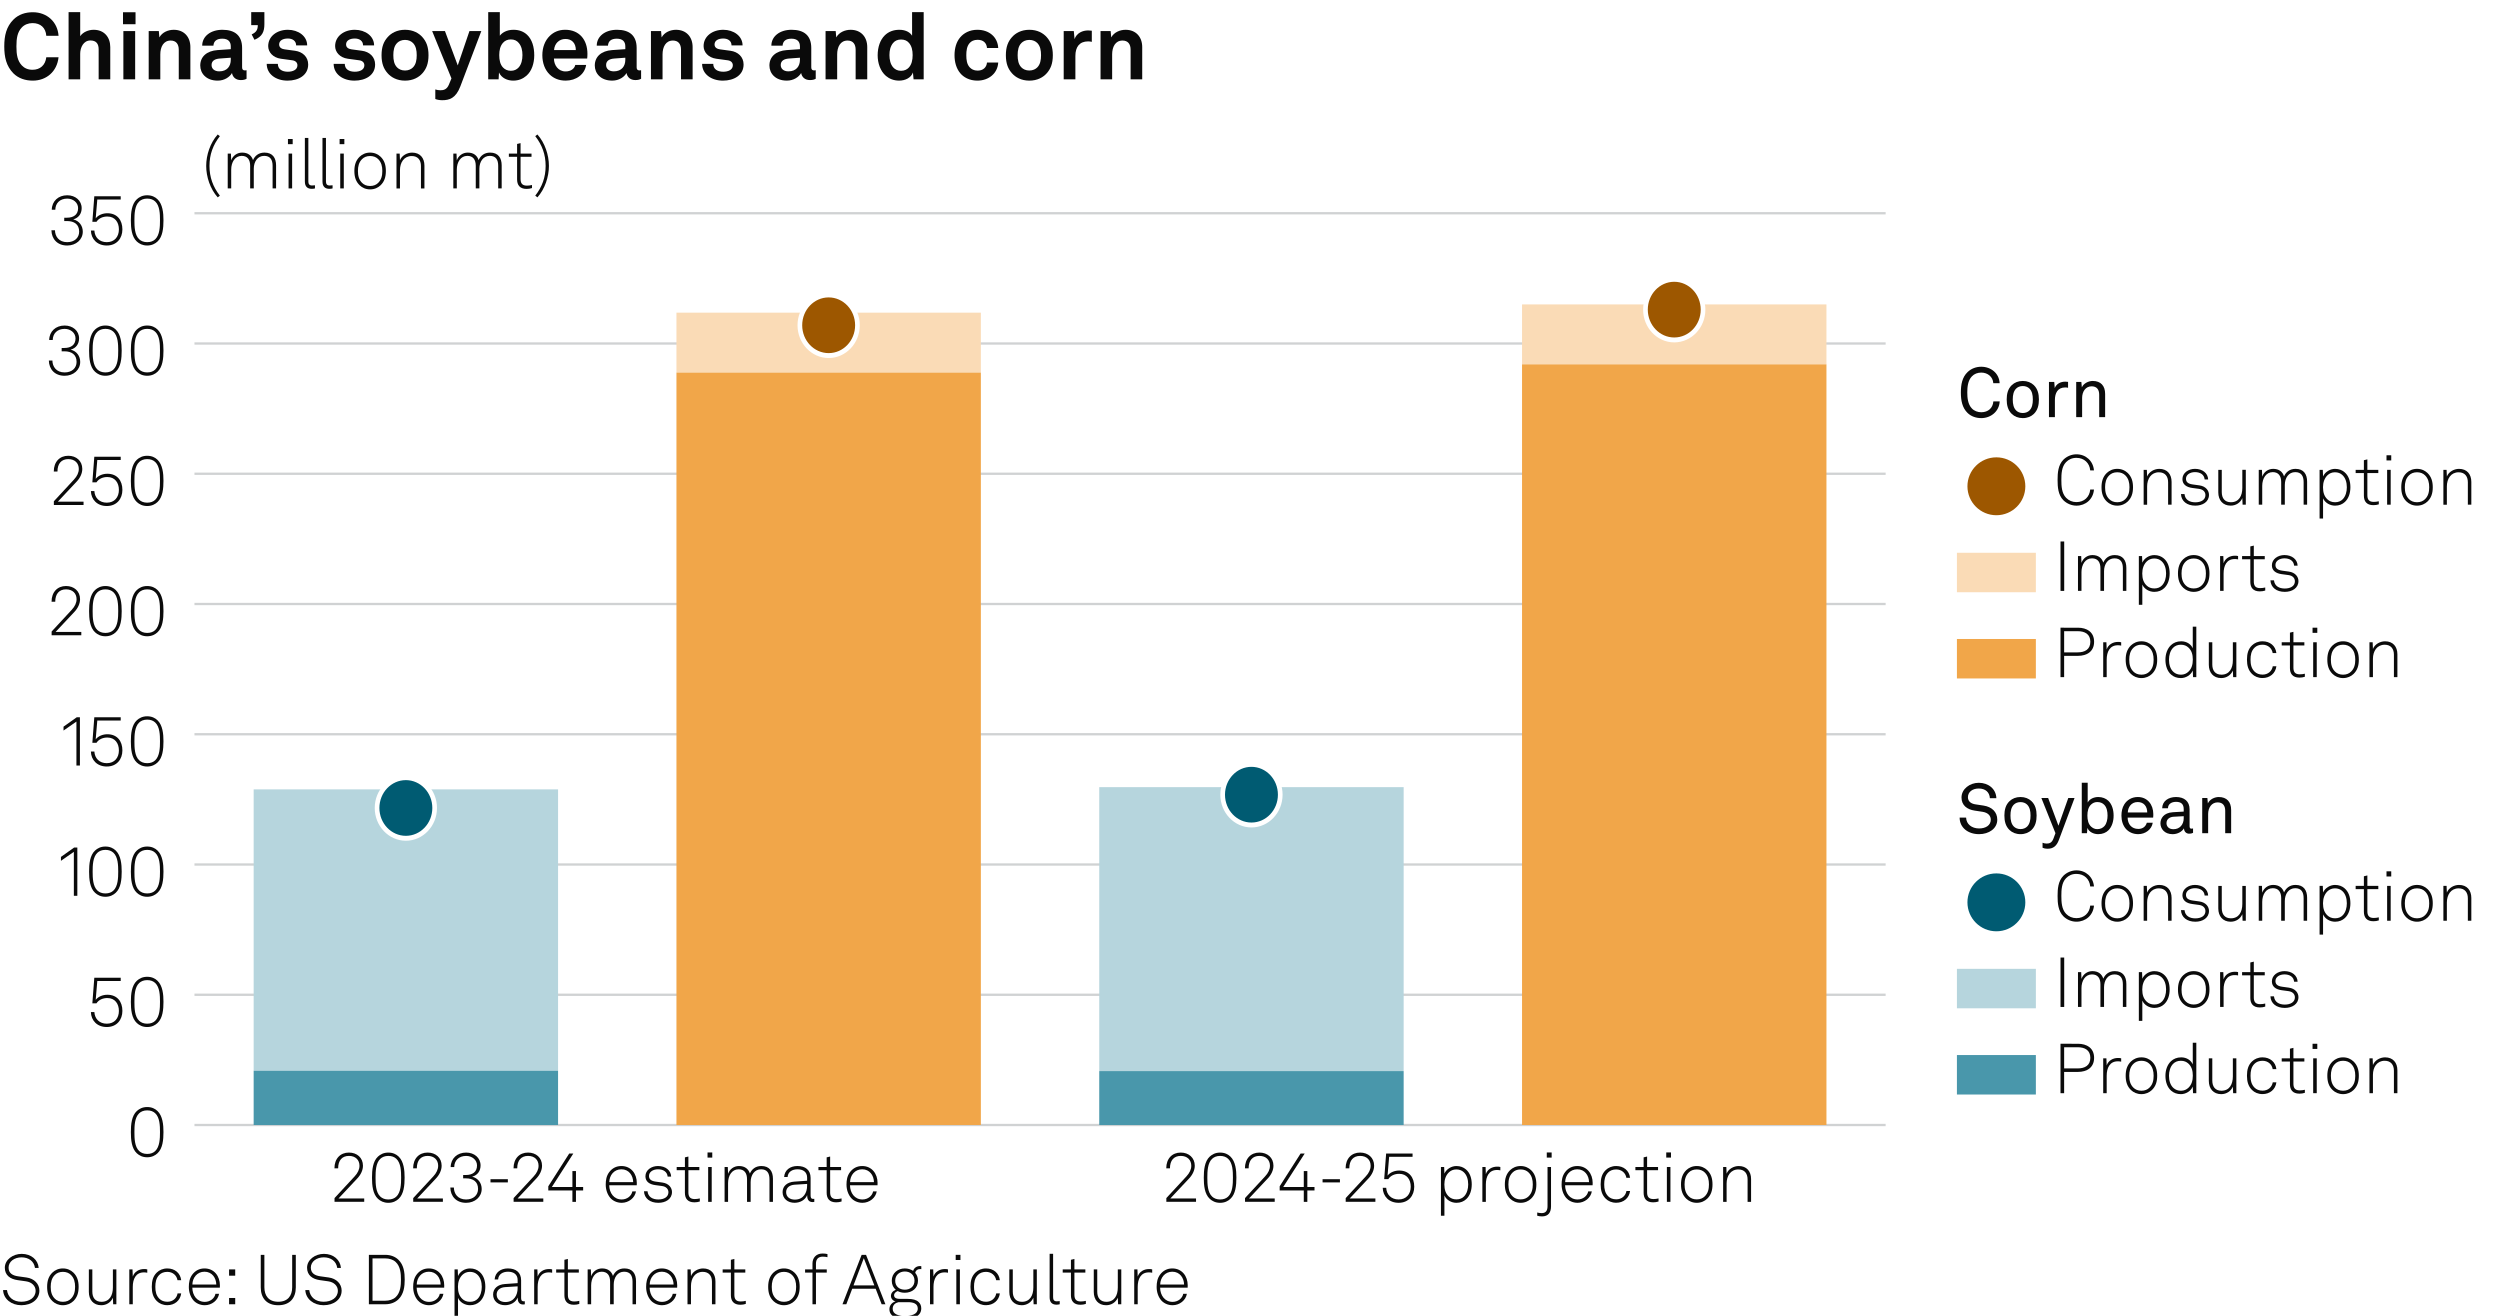 <?xml version="1.0" encoding="utf-8"?>
<!-- Generator: Adobe Illustrator 27.4.0, SVG Export Plug-In . SVG Version: 6.00 Build 0)  -->
<svg version="1.1" xmlns="http://www.w3.org/2000/svg" xmlns:xlink="http://www.w3.org/1999/xlink" x="0px" y="0px"
	 viewBox="0 0 269.291 141.732" enable-background="new 0 0 269.291 141.732" xml:space="preserve">
<g id="Background">
	<rect fill="#FFFFFF" width="269.291" height="141.732"/>
</g>
<g id="Graph">
	<g>
		<path fill="#0A0A0A" d="M0.331,138.958h0.42c0.09,0.767,0.676,1.262,1.547,1.262c0.863,0,1.539-0.436,1.539-1.187
			c0-0.503-0.398-0.924-1.036-1.014l-0.901-0.127c-0.811-0.113-1.381-0.533-1.381-1.337c0-0.863,0.871-1.493,1.817-1.493
			c1.028,0,1.764,0.645,1.832,1.516H3.769c-0.105-0.75-0.706-1.141-1.449-1.141c-0.781,0-1.396,0.458-1.396,1.104
			c0,0.615,0.443,0.855,1.014,0.938l0.916,0.128c0.818,0.112,1.389,0.676,1.389,1.411c0,0.946-0.833,1.576-1.944,1.576
			C1.239,140.595,0.375,139.934,0.331,138.958z"/>
		<path fill="#0A0A0A" d="M5.648,140.152c-0.413-0.398-0.571-0.894-0.571-1.539c0-0.639,0.158-1.142,0.571-1.539
			c0.27-0.256,0.646-0.443,1.126-0.443s0.856,0.188,1.126,0.443c0.413,0.397,0.57,0.9,0.57,1.539c0,0.646-0.158,1.141-0.57,1.539
			c-0.271,0.255-0.646,0.442-1.126,0.442S5.918,140.407,5.648,140.152z M7.638,139.896c0.353-0.346,0.451-0.788,0.451-1.283
			c0-0.488-0.098-0.939-0.451-1.284c-0.203-0.202-0.488-0.33-0.863-0.33s-0.661,0.128-0.863,0.33
			c-0.353,0.345-0.45,0.796-0.45,1.284c0,0.495,0.097,0.938,0.45,1.283c0.203,0.203,0.488,0.33,0.863,0.33
			S7.435,140.1,7.638,139.896z"/>
		<path fill="#0A0A0A" d="M9.571,139.161v-2.425h0.375v2.402c0,0.652,0.323,1.088,0.983,1.088c0.871,0,1.231-0.697,1.231-1.539
			v-1.951h0.375v3.754h-0.345l-0.03-0.706c-0.21,0.495-0.69,0.811-1.254,0.811C10.059,140.595,9.571,140.002,9.571,139.161z"/>
		<path fill="#0A0A0A" d="M13.928,136.736h0.345l0.03,0.773c0.165-0.525,0.675-0.811,1.208-0.811c0.113,0,0.24,0,0.353,0.037v0.36
			c-0.12-0.03-0.248-0.038-0.368-0.038c-0.871,0-1.193,0.721-1.193,1.555v1.877h-0.375V136.736z"/>
		<path fill="#0A0A0A" d="M16.891,140.145c-0.398-0.398-0.541-0.894-0.541-1.531c0-0.646,0.135-1.148,0.541-1.539
			c0.27-0.264,0.653-0.443,1.133-0.443c0.796,0,1.404,0.488,1.494,1.27h-0.398c-0.083-0.519-0.511-0.901-1.096-0.901
			c-0.368,0-0.661,0.12-0.863,0.323c-0.353,0.352-0.428,0.795-0.428,1.291c0,0.488,0.083,0.931,0.435,1.283
			c0.203,0.203,0.496,0.323,0.863,0.323c0.586,0,1.014-0.384,1.096-0.901h0.391c-0.098,0.773-0.706,1.27-1.494,1.27
			C17.544,140.588,17.161,140.414,16.891,140.145z"/>
		<path fill="#0A0A0A" d="M20.836,140.069c-0.308-0.36-0.496-0.871-0.496-1.441c0-0.474,0.075-0.938,0.375-1.337
			c0.323-0.428,0.766-0.66,1.314-0.66c1.036,0,1.659,0.826,1.659,1.824c0,0.09,0,0.143-0.007,0.248h-2.965
			c0.015,0.833,0.503,1.531,1.344,1.531c0.593,0,1.059-0.391,1.148-0.871h0.391c-0.113,0.706-0.789,1.231-1.539,1.231
			C21.519,140.595,21.083,140.354,20.836,140.069z M23.298,138.365c-0.015-0.713-0.458-1.381-1.269-1.381
			c-0.796,0-1.292,0.645-1.307,1.381H23.298z"/>
		<path fill="#0A0A0A" d="M25.336,136.736v0.676h-0.661v-0.676H25.336z M25.336,139.814v0.676h-0.661v-0.676H25.336z"/>
		<path fill="#0A0A0A" d="M28.088,138.673v-3.506h0.39v3.491c0,0.9,0.451,1.562,1.494,1.562s1.501-0.661,1.501-1.562v-3.491h0.39
			v3.506c0,1.134-0.63,1.922-1.892,1.922S28.088,139.807,28.088,138.673z"/>
		<path fill="#0A0A0A" d="M32.887,138.958h0.421c0.09,0.767,0.675,1.262,1.546,1.262c0.863,0,1.539-0.436,1.539-1.187
			c0-0.503-0.398-0.924-1.036-1.014l-0.901-0.127c-0.811-0.113-1.381-0.533-1.381-1.337c0-0.863,0.871-1.493,1.817-1.493
			c1.028,0,1.764,0.645,1.832,1.516h-0.398c-0.105-0.75-0.706-1.141-1.449-1.141c-0.781,0-1.396,0.458-1.396,1.104
			c0,0.615,0.443,0.855,1.014,0.938l0.916,0.128c0.818,0.112,1.389,0.676,1.389,1.411c0,0.946-0.833,1.576-1.944,1.576
			C33.796,140.595,32.933,139.934,32.887,138.958z"/>
		<path fill="#0A0A0A" d="M41.492,135.167c0.601,0,1.081,0.202,1.412,0.519c0.601,0.57,0.69,1.396,0.69,2.146
			c0,0.736-0.09,1.569-0.69,2.14c-0.331,0.315-0.811,0.519-1.412,0.519h-1.757v-5.323H41.492z M42.618,139.725
			c0.526-0.488,0.571-1.292,0.571-1.893c0-0.615-0.045-1.411-0.571-1.899c-0.27-0.255-0.683-0.383-1.126-0.383h-1.366v4.558h1.366
			C41.935,140.107,42.348,139.979,42.618,139.725z"/>
		<path fill="#0A0A0A" d="M45,140.069c-0.308-0.36-0.496-0.871-0.496-1.441c0-0.474,0.075-0.938,0.375-1.337
			c0.323-0.428,0.766-0.66,1.313-0.66c1.036,0,1.659,0.826,1.659,1.824c0,0.09,0,0.143-0.007,0.248H44.88
			c0.015,0.833,0.503,1.531,1.344,1.531c0.593,0,1.059-0.391,1.148-0.871h0.391c-0.113,0.706-0.788,1.231-1.539,1.231
			C45.684,140.595,45.248,140.354,45,140.069z M47.463,138.365c-0.015-0.713-0.458-1.381-1.269-1.381
			c-0.795,0-1.291,0.645-1.306,1.381H47.463z"/>
		<path fill="#0A0A0A" d="M48.96,136.736h0.345l0.03,0.713c0.21-0.496,0.766-0.818,1.284-0.818c0.443,0,0.773,0.143,1.028,0.36
			c0.436,0.368,0.631,0.946,0.631,1.614c0,0.639-0.188,1.217-0.593,1.592c-0.255,0.24-0.608,0.397-1.059,0.397
			c-0.548,0-1.081-0.308-1.291-0.788v2.178H48.96V136.736z M51.467,139.889c0.3-0.322,0.428-0.795,0.428-1.275
			c0-0.533-0.15-1.036-0.51-1.344c-0.188-0.166-0.443-0.271-0.773-0.271c-0.337,0-0.593,0.128-0.788,0.308
			c-0.345,0.33-0.496,0.788-0.496,1.307c0,0.555,0.135,0.99,0.488,1.313c0.195,0.181,0.458,0.3,0.811,0.3
			C50.995,140.227,51.272,140.1,51.467,139.889z"/>
		<path fill="#0A0A0A" d="M53.115,139.446c0-0.668,0.51-1.081,1.261-1.134l1.382-0.098v-0.33c0-0.631-0.458-0.9-1.036-0.9
			c-0.563,0-1.029,0.27-1.066,0.833H53.28c0.052-0.773,0.676-1.187,1.426-1.187c0.856,0,1.426,0.42,1.426,1.283v1.855
			c0,0.255,0.038,0.404,0.293,0.404c0.03,0,0.075,0,0.105-0.007v0.33c-0.052,0.015-0.12,0.022-0.18,0.022
			c-0.465,0-0.593-0.353-0.593-0.75c-0.203,0.533-0.773,0.825-1.352,0.825C53.678,140.595,53.115,140.152,53.115,139.446z
			 M55.757,138.756v-0.195l-1.344,0.082c-0.578,0.038-0.916,0.354-0.916,0.796c0,0.526,0.405,0.812,0.938,0.812
			C55.382,140.25,55.757,139.484,55.757,138.756z"/>
		<path fill="#0A0A0A" d="M57.54,136.736h0.345l0.03,0.773c0.165-0.525,0.675-0.811,1.208-0.811c0.113,0,0.24,0,0.353,0.037v0.36
			c-0.12-0.03-0.248-0.038-0.368-0.038c-0.871,0-1.193,0.721-1.193,1.555v1.877H57.54V136.736z"/>
		<path fill="#0A0A0A" d="M60.795,139.514v-2.432h-0.886v-0.346h0.886V135.7l0.375-0.091v1.127h1.179v0.346H61.17v2.379
			c0,0.413,0.127,0.729,0.676,0.729c0.203,0,0.36-0.022,0.555-0.067v0.33c-0.188,0.06-0.375,0.091-0.585,0.091
			C61.08,140.543,60.795,140.114,60.795,139.514z"/>
		<path fill="#0A0A0A" d="M63.3,136.736h0.345l0.03,0.735c0.172-0.503,0.63-0.841,1.179-0.841c0.646,0,1.021,0.33,1.171,0.811
			c0.203-0.465,0.608-0.811,1.239-0.811c0.878,0,1.246,0.578,1.246,1.381v2.479h-0.375v-2.433c0-0.661-0.255-1.073-0.908-1.073
			c-0.706,0-1.119,0.623-1.119,1.381v2.125h-0.39v-2.433c0-0.661-0.286-1.073-0.909-1.073c-0.721,0-1.133,0.676-1.133,1.479v2.027
			H63.3V136.736z"/>
		<path fill="#0A0A0A" d="M70.095,140.069c-0.308-0.36-0.496-0.871-0.496-1.441c0-0.474,0.075-0.938,0.375-1.337
			c0.323-0.428,0.766-0.66,1.314-0.66c1.036,0,1.659,0.826,1.659,1.824c0,0.09,0,0.143-0.007,0.248h-2.965
			c0.015,0.833,0.503,1.531,1.344,1.531c0.593,0,1.059-0.391,1.148-0.871h0.391c-0.113,0.706-0.789,1.231-1.539,1.231
			C70.778,140.595,70.342,140.354,70.095,140.069z M72.557,138.365c-0.015-0.713-0.458-1.381-1.269-1.381
			c-0.796,0-1.292,0.645-1.307,1.381H72.557z"/>
		<path fill="#0A0A0A" d="M74.055,136.736H74.4l0.03,0.721c0.195-0.518,0.781-0.826,1.306-0.826c0.856,0,1.329,0.57,1.329,1.404
			v2.455H76.69v-2.418c0-0.631-0.323-1.073-0.991-1.073c-0.833,0-1.269,0.69-1.269,1.524v1.967h-0.375V136.736z"/>
		<path fill="#0A0A0A" d="M78.728,139.514v-2.432h-0.886v-0.346h0.886V135.7l0.375-0.091v1.127h1.179v0.346h-1.179v2.379
			c0,0.413,0.127,0.729,0.676,0.729c0.203,0,0.36-0.022,0.555-0.067v0.33c-0.188,0.06-0.375,0.091-0.585,0.091
			C79.013,140.543,78.728,140.114,78.728,139.514z"/>
		<path fill="#0A0A0A" d="M83.317,140.152c-0.413-0.398-0.571-0.894-0.571-1.539c0-0.639,0.158-1.142,0.571-1.539
			c0.27-0.256,0.646-0.443,1.126-0.443s0.856,0.188,1.126,0.443c0.413,0.397,0.57,0.9,0.57,1.539c0,0.646-0.158,1.141-0.57,1.539
			c-0.271,0.255-0.646,0.442-1.126,0.442S83.587,140.407,83.317,140.152z M85.307,139.896c0.353-0.346,0.451-0.788,0.451-1.283
			c0-0.488-0.098-0.939-0.451-1.284c-0.203-0.202-0.488-0.33-0.863-0.33s-0.661,0.128-0.863,0.33
			c-0.353,0.345-0.45,0.796-0.45,1.284c0,0.495,0.097,0.938,0.45,1.283c0.203,0.203,0.488,0.33,0.863,0.33
			S85.104,140.1,85.307,139.896z"/>
		<path fill="#0A0A0A" d="M87.517,137.082h-0.796v-0.346h0.796v-0.639c0-0.57,0.36-1.073,1.081-1.073
			c0.218,0,0.391,0.022,0.533,0.06v0.338c-0.135-0.037-0.285-0.06-0.503-0.06c-0.488,0-0.736,0.271-0.736,0.751v0.623h1.164v0.346
			h-1.164v3.408h-0.375V137.082z"/>
		<path fill="#0A0A0A" d="M94.322,138.815H91.8l-0.638,1.675h-0.413l2.064-5.323h0.473l2.087,5.323h-0.405L94.322,138.815z
			 M94.18,138.455l-1.133-2.928l-1.111,2.928H94.18z"/>
		<path fill="#0A0A0A" d="M95.804,141.023c0-0.391,0.255-0.729,0.661-0.842c-0.286-0.06-0.496-0.308-0.496-0.586
			c0-0.314,0.218-0.547,0.525-0.66c-0.27-0.225-0.436-0.562-0.436-0.983c0-0.811,0.646-1.321,1.404-1.321
			c0.338,0,0.646,0.098,0.901,0.263c0.09-0.33,0.398-0.518,0.735-0.518c0.045,0,0.105,0.007,0.143,0.015v0.315
			c-0.038-0.007-0.098-0.007-0.143-0.007c-0.27,0-0.465,0.149-0.518,0.404c0.188,0.219,0.301,0.504,0.301,0.849
			c0,0.812-0.638,1.299-1.419,1.299c-0.286,0-0.548-0.06-0.766-0.181c-0.203,0.083-0.39,0.226-0.39,0.451
			c0,0.346,0.375,0.391,0.676,0.391h0.773c0.578,0,0.938,0.098,1.194,0.338c0.18,0.172,0.285,0.375,0.285,0.69
			c0,0.841-0.878,1.148-1.771,1.148C96.54,142.089,95.804,141.766,95.804,141.023z M98.859,140.955c0-0.541-0.488-0.69-1.073-0.69
			H96.78c-0.337,0.083-0.623,0.285-0.623,0.721c0,0.585,0.653,0.766,1.314,0.766C98.184,141.751,98.859,141.57,98.859,140.955z
			 M98.507,137.952c0-0.623-0.458-0.991-1.043-0.991c-0.563,0-1.036,0.368-1.036,0.991c0,0.616,0.45,0.969,1.036,0.969
			C98.049,138.921,98.507,138.568,98.507,137.952z"/>
		<path fill="#0A0A0A" d="M100.177,136.736h0.345l0.03,0.773c0.165-0.525,0.675-0.811,1.208-0.811c0.113,0,0.24,0,0.353,0.037v0.36
			c-0.12-0.03-0.248-0.038-0.368-0.038c-0.871,0-1.193,0.721-1.193,1.555v1.877h-0.375V136.736z"/>
		<path fill="#0A0A0A" d="M103.455,135.167v0.556h-0.511v-0.556H103.455z M103.395,136.736v3.754h-0.383v-3.754H103.395z"/>
		<path fill="#0A0A0A" d="M105.075,140.145c-0.398-0.398-0.541-0.894-0.541-1.531c0-0.646,0.135-1.148,0.541-1.539
			c0.27-0.264,0.653-0.443,1.133-0.443c0.796,0,1.404,0.488,1.494,1.27h-0.398c-0.083-0.519-0.511-0.901-1.096-0.901
			c-0.368,0-0.661,0.12-0.863,0.323c-0.353,0.352-0.428,0.795-0.428,1.291c0,0.488,0.083,0.931,0.435,1.283
			c0.203,0.203,0.496,0.323,0.863,0.323c0.586,0,1.014-0.384,1.096-0.901h0.391c-0.098,0.773-0.706,1.27-1.494,1.27
			C105.728,140.588,105.345,140.414,105.075,140.145z"/>
		<path fill="#0A0A0A" d="M108.719,139.161v-2.425h0.375v2.402c0,0.652,0.323,1.088,0.983,1.088c0.871,0,1.231-0.697,1.231-1.539
			v-1.951h0.375v3.754h-0.345l-0.03-0.706c-0.21,0.495-0.69,0.811-1.254,0.811C109.208,140.595,108.719,140.002,108.719,139.161z"/>
		<path fill="#0A0A0A" d="M113.062,139.739v-4.685h0.375v4.67c0,0.255,0.075,0.449,0.391,0.449c0.149,0,0.218-0.007,0.322-0.021
			v0.338c-0.082,0.021-0.18,0.045-0.338,0.045C113.332,140.535,113.062,140.287,113.062,139.739z"/>
		<path fill="#0A0A0A" d="M115.357,139.514v-2.432h-0.886v-0.346h0.886V135.7l0.375-0.091v1.127h1.179v0.346h-1.179v2.379
			c0,0.413,0.128,0.729,0.676,0.729c0.203,0,0.36-0.022,0.556-0.067v0.33c-0.188,0.06-0.375,0.091-0.586,0.091
			C115.642,140.543,115.357,140.114,115.357,139.514z"/>
		<path fill="#0A0A0A" d="M117.817,139.161v-2.425h0.375v2.402c0,0.652,0.323,1.088,0.983,1.088c0.871,0,1.231-0.697,1.231-1.539
			v-1.951h0.375v3.754h-0.345l-0.03-0.706c-0.21,0.495-0.69,0.811-1.254,0.811C118.305,140.595,117.817,140.002,117.817,139.161z"/>
		<path fill="#0A0A0A" d="M122.174,136.736h0.346l0.029,0.773c0.165-0.525,0.676-0.811,1.209-0.811c0.112,0,0.24,0,0.353,0.037v0.36
			c-0.12-0.03-0.247-0.038-0.367-0.038c-0.871,0-1.194,0.721-1.194,1.555v1.877h-0.375V136.736z"/>
		<path fill="#0A0A0A" d="M125.084,140.069c-0.308-0.36-0.495-0.871-0.495-1.441c0-0.474,0.074-0.938,0.375-1.337
			c0.323-0.428,0.766-0.66,1.313-0.66c1.036,0,1.659,0.826,1.659,1.824c0,0.09,0,0.143-0.007,0.248h-2.966
			c0.015,0.833,0.503,1.531,1.344,1.531c0.593,0,1.059-0.391,1.148-0.871h0.391c-0.112,0.706-0.788,1.231-1.539,1.231
			C125.768,140.595,125.333,140.354,125.084,140.069z M127.546,138.365c-0.015-0.713-0.458-1.381-1.269-1.381
			c-0.796,0-1.291,0.645-1.306,1.381H127.546z"/>
	</g>
	<g>
		<path fill="#0A0A0A" d="M211.084,88.066h0.698c0.015,0.706,0.608,1.172,1.396,1.172c0.729,0,1.261-0.346,1.261-0.946
			c0-0.405-0.27-0.751-0.893-0.849l-0.841-0.127c-0.812-0.12-1.419-0.563-1.419-1.412c0-0.916,0.886-1.584,1.861-1.584
			c1.036,0,1.862,0.661,1.893,1.659h-0.699c-0.037-0.646-0.48-1.043-1.201-1.043c-0.66,0-1.163,0.36-1.163,0.938
			c0,0.495,0.397,0.705,0.796,0.766l0.886,0.135c0.886,0.135,1.479,0.676,1.479,1.517c0,0.961-0.901,1.562-1.96,1.562
			C211.978,89.854,211.084,89.141,211.084,88.066z"/>
		<path fill="#0A0A0A" d="M216.463,89.41c-0.428-0.405-0.557-0.961-0.557-1.562s0.129-1.148,0.557-1.554
			c0.285-0.271,0.683-0.443,1.178-0.443c0.496,0,0.895,0.173,1.18,0.443c0.428,0.405,0.555,0.953,0.555,1.554
			s-0.127,1.156-0.555,1.562c-0.285,0.271-0.684,0.443-1.18,0.443C217.146,89.854,216.748,89.681,216.463,89.41z M218.354,89.035
			c0.277-0.277,0.368-0.684,0.368-1.187s-0.091-0.9-0.368-1.179c-0.157-0.157-0.405-0.27-0.714-0.27
			c-0.307,0-0.555,0.112-0.713,0.27c-0.277,0.278-0.367,0.676-0.367,1.179s0.09,0.909,0.367,1.187
			c0.158,0.157,0.406,0.271,0.713,0.271C217.949,89.306,218.197,89.192,218.354,89.035z"/>
		<path fill="#0A0A0A" d="M220.017,91.317v-0.541c0.112,0.053,0.278,0.091,0.436,0.091c0.293,0,0.563-0.075,0.735-0.533l0.218-0.586
			l-1.517-3.791h0.729l1.111,2.988l1.059-2.988h0.676l-1.689,4.52c-0.24,0.646-0.608,0.946-1.201,0.946
			C220.302,91.423,220.107,91.362,220.017,91.317z"/>
		<path fill="#0A0A0A" d="M224.848,89.178l-0.045,0.57h-0.562v-5.435h0.638v2.132c0.21-0.405,0.706-0.594,1.134-0.594
			c0.45,0,0.818,0.158,1.073,0.391c0.397,0.368,0.585,0.961,0.585,1.614c0,0.631-0.188,1.209-0.555,1.576
			c-0.256,0.256-0.631,0.421-1.104,0.421C225.568,89.854,225.027,89.644,224.848,89.178z M226.688,88.975
			c0.248-0.285,0.33-0.721,0.33-1.126c0-0.436-0.082-0.886-0.368-1.171c-0.173-0.173-0.413-0.285-0.743-0.285
			c-0.285,0-0.48,0.112-0.639,0.248c-0.322,0.277-0.42,0.735-0.42,1.208c0,0.474,0.098,0.932,0.42,1.209
			c0.158,0.135,0.354,0.255,0.639,0.255C226.267,89.312,226.515,89.17,226.688,88.975z"/>
		<path fill="#0A0A0A" d="M228.994,89.283c-0.322-0.368-0.48-0.871-0.48-1.412c0-0.458,0.083-0.863,0.301-1.216
			c0.277-0.458,0.788-0.804,1.464-0.804c1.036,0,1.667,0.826,1.667,1.832c0,0.12,0,0.271-0.016,0.383h-2.748
			c0,0.706,0.429,1.224,1.149,1.224c0.436,0,0.788-0.218,0.916-0.668h0.638c-0.105,0.721-0.788,1.231-1.562,1.231
			C229.775,89.854,229.303,89.636,228.994,89.283z M231.292,87.519c0-0.653-0.36-1.126-1.028-1.126c-0.698,0-1.051,0.57-1.066,1.126
			H231.292z"/>
		<path fill="#0A0A0A" d="M232.715,88.683c0-0.488,0.314-1.134,1.351-1.194l1.156-0.067v-0.263c0-0.54-0.278-0.788-0.825-0.788
			c-0.519,0-0.871,0.263-0.871,0.69h-0.623c0.015-0.773,0.668-1.209,1.494-1.209c0.885,0,1.456,0.466,1.456,1.314v1.839
			c0,0.203,0.083,0.256,0.21,0.256c0.03,0,0.105-0.008,0.165-0.022v0.473c-0.135,0.067-0.263,0.09-0.42,0.09
			c-0.338,0-0.556-0.255-0.556-0.578c-0.226,0.368-0.691,0.631-1.231,0.631C233.15,89.854,232.715,89.268,232.715,88.683z
			 M235.222,88.142v-0.225l-1.096,0.06c-0.376,0.022-0.759,0.226-0.759,0.69c0,0.315,0.211,0.653,0.751,0.653
			C234.809,89.32,235.222,88.803,235.222,88.142z"/>
		<path fill="#0A0A0A" d="M237.215,85.957h0.555l0.053,0.586c0.195-0.451,0.743-0.691,1.172-0.691c0.863,0,1.336,0.519,1.336,1.396
			v2.5h-0.639v-2.409c0-0.556-0.255-0.909-0.818-0.909c-0.638,0-1.021,0.556-1.021,1.262v2.057h-0.638V85.957z"/>
	</g>
	<g>
		<path fill="#0A0A0A" d="M22.211,17.872c0-1.171,0.428-2.478,1.239-3.386l0.233,0.18c-0.736,0.946-1.119,1.974-1.119,3.206
			c0,1.231,0.383,2.26,1.119,3.206l-0.233,0.18C22.64,20.349,22.211,19.042,22.211,17.872z"/>
		<path fill="#0A0A0A" d="M24.529,16.543h0.345l0.03,0.735c0.172-0.503,0.63-0.841,1.178-0.841c0.646,0,1.021,0.331,1.171,0.811
			c0.203-0.465,0.608-0.811,1.239-0.811c0.878,0,1.246,0.578,1.246,1.381v2.478h-0.375v-2.432c0-0.661-0.255-1.074-0.908-1.074
			c-0.706,0-1.119,0.623-1.119,1.381v2.125h-0.39v-2.432c0-0.661-0.286-1.074-0.909-1.074c-0.721,0-1.133,0.676-1.133,1.479v2.027
			h-0.375V16.543z"/>
		<path fill="#0A0A0A" d="M31.527,14.974v0.556h-0.51v-0.556H31.527z M31.467,16.543v3.753h-0.383v-3.753H31.467z"/>
		<path fill="#0A0A0A" d="M32.839,19.546v-4.685h0.375v4.669c0,0.255,0.075,0.45,0.39,0.45c0.15,0,0.218-0.007,0.323-0.022v0.338
			c-0.083,0.022-0.181,0.045-0.338,0.045C33.109,20.341,32.839,20.094,32.839,19.546z"/>
		<path fill="#0A0A0A" d="M34.736,19.546v-4.685h0.375v4.669c0,0.255,0.075,0.45,0.39,0.45c0.15,0,0.218-0.007,0.323-0.022v0.338
			c-0.083,0.022-0.181,0.045-0.338,0.045C35.007,20.341,34.736,20.094,34.736,19.546z"/>
		<path fill="#0A0A0A" d="M37.092,14.974v0.556h-0.511v-0.556H37.092z M37.032,16.543v3.753h-0.383v-3.753H37.032z"/>
		<path fill="#0A0A0A" d="M38.742,19.958c-0.413-0.398-0.571-0.893-0.571-1.539c0-0.638,0.158-1.141,0.571-1.539
			c0.27-0.255,0.646-0.443,1.126-0.443s0.856,0.188,1.126,0.443c0.413,0.398,0.57,0.901,0.57,1.539c0,0.646-0.158,1.141-0.57,1.539
			c-0.271,0.255-0.646,0.443-1.126,0.443S39.012,20.214,38.742,19.958z M40.731,19.703c0.353-0.345,0.451-0.788,0.451-1.284
			c0-0.488-0.098-0.938-0.451-1.284c-0.203-0.203-0.488-0.33-0.863-0.33s-0.661,0.127-0.863,0.33
			c-0.353,0.345-0.45,0.796-0.45,1.284c0,0.496,0.097,0.938,0.45,1.284c0.203,0.203,0.488,0.331,0.863,0.331
			S40.528,19.906,40.731,19.703z"/>
		<path fill="#0A0A0A" d="M42.708,16.543h0.345l0.03,0.721c0.195-0.518,0.781-0.826,1.306-0.826c0.856,0,1.329,0.571,1.329,1.404
			v2.455h-0.375v-2.417c0-0.63-0.323-1.073-0.991-1.073c-0.833,0-1.269,0.69-1.269,1.524v1.967h-0.375V16.543z"/>
		<path fill="#0A0A0A" d="M48.829,16.543h0.345l0.03,0.735c0.172-0.503,0.63-0.841,1.179-0.841c0.646,0,1.021,0.331,1.171,0.811
			c0.203-0.465,0.608-0.811,1.239-0.811c0.878,0,1.246,0.578,1.246,1.381v2.478h-0.375v-2.432c0-0.661-0.255-1.074-0.908-1.074
			c-0.706,0-1.119,0.623-1.119,1.381v2.125h-0.39v-2.432c0-0.661-0.286-1.074-0.909-1.074c-0.721,0-1.133,0.676-1.133,1.479v2.027
			h-0.375V16.543z"/>
		<path fill="#0A0A0A" d="M55.699,19.32v-2.432h-0.886v-0.345h0.886v-1.036l0.375-0.09v1.126h1.179v0.345h-1.179v2.38
			c0,0.413,0.127,0.728,0.676,0.728c0.203,0,0.36-0.022,0.555-0.067v0.33c-0.188,0.06-0.375,0.09-0.585,0.09
			C55.984,20.349,55.699,19.921,55.699,19.32z"/>
		<path fill="#0A0A0A" d="M57.655,21.077c0.736-0.946,1.119-1.975,1.119-3.206c0-1.231-0.383-2.26-1.119-3.206l0.233-0.18
			c0.811,0.908,1.239,2.214,1.239,3.386c0,1.171-0.428,2.478-1.239,3.386L57.655,21.077z"/>
	</g>
	<g>
		<line fill="none" x1="20.947" y1="121.182" x2="203.115" y2="121.182"/>
		<g>
			<g>
			</g>
			<g>
			</g>
		</g>
	</g>
	<g>
		<g>
			<g>
				<path fill="#0A0A0A" d="M14.741,124.229c-0.563-0.518-0.646-1.456-0.646-2.282c0-0.818,0.083-1.756,0.646-2.274
					c0.255-0.232,0.608-0.428,1.111-0.428c0.503,0,0.863,0.188,1.111,0.428c0.556,0.533,0.646,1.456,0.646,2.274
					c0,0.826-0.083,1.765-0.646,2.282c-0.248,0.233-0.608,0.429-1.111,0.429C15.349,124.658,14.997,124.463,14.741,124.229z
					 M16.716,123.989c0.488-0.458,0.518-1.358,0.518-2.042c0-0.675-0.022-1.576-0.518-2.034c-0.203-0.188-0.473-0.308-0.863-0.308
					c-0.383,0-0.661,0.128-0.856,0.308c-0.496,0.458-0.518,1.359-0.518,2.034c0,0.684,0.022,1.584,0.518,2.042
					c0.195,0.181,0.473,0.309,0.856,0.309C16.243,124.298,16.521,124.178,16.716,123.989z"/>
			</g>
			<g>
				<path fill="#0A0A0A" d="M9.791,109.014h0.375c0.038,0.735,0.548,1.254,1.336,1.254c0.833,0,1.306-0.586,1.306-1.374
					c0-0.759-0.413-1.389-1.246-1.389c-0.465,0-0.923,0.18-1.171,0.57H9.948l0.21-2.755h2.845v0.353h-2.522l-0.173,2.026
					c0.286-0.367,0.789-0.548,1.254-0.548c1.074,0,1.622,0.751,1.622,1.742c0,0.945-0.593,1.734-1.682,1.734
					C10.466,110.628,9.813,109.93,9.791,109.014z"/>
				<path fill="#0A0A0A" d="M14.742,110.199c-0.563-0.518-0.646-1.456-0.646-2.282c0-0.817,0.083-1.756,0.646-2.274
					c0.255-0.232,0.608-0.428,1.111-0.428c0.503,0,0.864,0.188,1.111,0.428c0.556,0.533,0.646,1.457,0.646,2.274
					c0,0.826-0.083,1.765-0.646,2.282c-0.248,0.233-0.608,0.429-1.111,0.429C15.35,110.628,14.997,110.433,14.742,110.199z
					 M16.716,109.959c0.488-0.457,0.518-1.358,0.518-2.042c0-0.675-0.023-1.576-0.518-2.034c-0.203-0.188-0.473-0.308-0.864-0.308
					c-0.383,0-0.66,0.128-0.855,0.308c-0.496,0.458-0.518,1.359-0.518,2.034c0,0.684,0.022,1.585,0.518,2.042
					c0.195,0.181,0.473,0.309,0.855,0.309C16.243,110.268,16.521,110.147,16.716,109.959z"/>
			</g>
			<g>
				<path fill="#0A0A0A" d="M6.565,92.724v-0.421l1.427-1.013H8.33v5.202H7.955v-4.737L6.565,92.724z"/>
				<path fill="#0A0A0A" d="M10.242,96.169c-0.563-0.518-0.646-1.456-0.646-2.282c0-0.818,0.083-1.756,0.646-2.274
					c0.255-0.232,0.608-0.428,1.111-0.428c0.503,0,0.864,0.188,1.111,0.428c0.556,0.533,0.646,1.456,0.646,2.274
					c0,0.826-0.083,1.765-0.646,2.282c-0.248,0.233-0.608,0.429-1.111,0.429C10.85,96.598,10.497,96.402,10.242,96.169z
					 M12.216,95.929c0.488-0.458,0.518-1.358,0.518-2.042c0-0.675-0.023-1.576-0.518-2.034c-0.203-0.188-0.473-0.308-0.864-0.308
					c-0.383,0-0.66,0.128-0.855,0.308c-0.496,0.458-0.518,1.359-0.518,2.034c0,0.684,0.022,1.584,0.518,2.042
					c0.195,0.181,0.473,0.309,0.855,0.309C11.743,96.237,12.021,96.117,12.216,95.929z"/>
				<path fill="#0A0A0A" d="M14.742,96.169c-0.563-0.518-0.646-1.456-0.646-2.282c0-0.818,0.083-1.756,0.646-2.274
					c0.255-0.232,0.608-0.428,1.111-0.428c0.503,0,0.864,0.188,1.111,0.428c0.556,0.533,0.646,1.456,0.646,2.274
					c0,0.826-0.083,1.765-0.646,2.282c-0.248,0.233-0.608,0.429-1.111,0.429C15.35,96.598,14.997,96.402,14.742,96.169z
					 M16.716,95.929c0.488-0.458,0.518-1.358,0.518-2.042c0-0.675-0.023-1.576-0.518-2.034c-0.203-0.188-0.473-0.308-0.864-0.308
					c-0.383,0-0.66,0.128-0.855,0.308c-0.496,0.458-0.518,1.359-0.518,2.034c0,0.684,0.022,1.584,0.518,2.042
					c0.195,0.181,0.473,0.309,0.855,0.309C16.243,96.237,16.521,96.117,16.716,95.929z"/>
			</g>
			<g>
				<path fill="#0A0A0A" d="M6.843,78.693v-0.421L8.27,77.26h0.338v5.202H8.232v-4.737L6.843,78.693z"/>
				<path fill="#0A0A0A" d="M9.791,80.953h0.375c0.038,0.735,0.548,1.254,1.336,1.254c0.833,0,1.306-0.586,1.306-1.374
					c0-0.759-0.413-1.389-1.246-1.389c-0.465,0-0.923,0.18-1.171,0.57H9.948l0.21-2.755h2.845v0.353h-2.522l-0.173,2.026
					c0.286-0.367,0.789-0.548,1.254-0.548c1.074,0,1.622,0.751,1.622,1.742c0,0.945-0.593,1.734-1.682,1.734
					C10.466,82.567,9.813,81.869,9.791,80.953z"/>
				<path fill="#0A0A0A" d="M14.741,82.139c-0.563-0.518-0.646-1.456-0.646-2.282c0-0.817,0.083-1.756,0.646-2.274
					c0.255-0.232,0.608-0.428,1.111-0.428c0.503,0,0.863,0.188,1.111,0.428c0.556,0.533,0.646,1.457,0.646,2.274
					c0,0.826-0.083,1.765-0.646,2.282c-0.248,0.233-0.608,0.429-1.111,0.429C15.349,82.567,14.997,82.372,14.741,82.139z
					 M16.716,81.898c0.488-0.457,0.518-1.358,0.518-2.042c0-0.675-0.022-1.576-0.518-2.034c-0.203-0.188-0.473-0.308-0.863-0.308
					c-0.383,0-0.661,0.128-0.856,0.308c-0.496,0.458-0.518,1.359-0.518,2.034c0,0.684,0.022,1.585,0.518,2.042
					c0.195,0.181,0.473,0.309,0.856,0.309C16.243,82.207,16.521,82.087,16.716,81.898z"/>
			</g>
			<g>
				<path fill="#0A0A0A" d="M5.561,68.026l2.169-2.342c0.345-0.375,0.518-0.751,0.518-1.141c0-0.616-0.42-1.059-1.134-1.059
					c-0.743,0-1.164,0.488-1.164,1.336H5.553c0-1.051,0.638-1.697,1.562-1.697c0.856,0,1.509,0.548,1.509,1.419
					c0,0.465-0.226,0.961-0.601,1.359l-2.035,2.169h2.77v0.36H5.561V68.026z"/>
				<path fill="#0A0A0A" d="M10.242,68.109c-0.563-0.518-0.646-1.457-0.646-2.282c0-0.818,0.083-1.757,0.646-2.275
					c0.255-0.232,0.608-0.428,1.111-0.428c0.503,0,0.864,0.188,1.111,0.428c0.556,0.533,0.646,1.457,0.646,2.275
					c0,0.826-0.083,1.764-0.646,2.282c-0.248,0.233-0.608,0.428-1.111,0.428C10.85,68.537,10.497,68.342,10.242,68.109z
					 M12.216,67.869c0.488-0.458,0.518-1.359,0.518-2.042c0-0.676-0.023-1.577-0.518-2.035c-0.203-0.188-0.473-0.308-0.864-0.308
					c-0.383,0-0.66,0.127-0.855,0.308c-0.496,0.458-0.518,1.359-0.518,2.035c0,0.683,0.022,1.584,0.518,2.042
					c0.195,0.18,0.473,0.308,0.855,0.308C11.743,68.176,12.021,68.056,12.216,67.869z"/>
				<path fill="#0A0A0A" d="M14.742,68.109c-0.563-0.518-0.646-1.457-0.646-2.282c0-0.818,0.083-1.757,0.646-2.275
					c0.255-0.232,0.608-0.428,1.111-0.428c0.503,0,0.864,0.188,1.111,0.428c0.556,0.533,0.646,1.457,0.646,2.275
					c0,0.826-0.083,1.764-0.646,2.282c-0.248,0.233-0.608,0.428-1.111,0.428C15.35,68.537,14.997,68.342,14.742,68.109z
					 M16.716,67.869c0.488-0.458,0.518-1.359,0.518-2.042c0-0.676-0.023-1.577-0.518-2.035c-0.203-0.188-0.473-0.308-0.864-0.308
					c-0.383,0-0.66,0.127-0.855,0.308c-0.496,0.458-0.518,1.359-0.518,2.035c0,0.683,0.022,1.584,0.518,2.042
					c0.195,0.18,0.473,0.308,0.855,0.308C16.243,68.176,16.521,68.056,16.716,67.869z"/>
			</g>
			<g>
				<path fill="#0A0A0A" d="M5.801,53.996l2.169-2.342c0.345-0.375,0.518-0.751,0.518-1.141c0-0.616-0.42-1.059-1.134-1.059
					c-0.743,0-1.164,0.488-1.164,1.336H5.793c0-1.051,0.638-1.697,1.562-1.697c0.856,0,1.509,0.548,1.509,1.419
					c0,0.465-0.225,0.961-0.601,1.359l-2.035,2.169h2.771v0.36H5.801V53.996z"/>
				<path fill="#0A0A0A" d="M9.791,52.893h0.375c0.038,0.735,0.548,1.253,1.336,1.253c0.833,0,1.306-0.585,1.306-1.374
					c0-0.758-0.413-1.389-1.246-1.389c-0.465,0-0.923,0.18-1.171,0.571H9.948l0.21-2.755h2.845v0.353h-2.522l-0.172,2.027
					c0.285-0.368,0.788-0.548,1.253-0.548c1.074,0,1.622,0.75,1.622,1.742c0,0.946-0.593,1.734-1.682,1.734
					C10.466,54.506,9.813,53.808,9.791,52.893z"/>
				<path fill="#0A0A0A" d="M14.741,54.079c-0.563-0.518-0.646-1.457-0.646-2.282c0-0.818,0.083-1.757,0.646-2.275
					c0.255-0.232,0.608-0.428,1.111-0.428c0.503,0,0.863,0.188,1.111,0.428c0.556,0.533,0.646,1.457,0.646,2.275
					c0,0.826-0.083,1.764-0.646,2.282c-0.248,0.233-0.608,0.428-1.111,0.428C15.349,54.506,14.997,54.312,14.741,54.079z
					 M16.716,53.838c0.488-0.458,0.518-1.359,0.518-2.042c0-0.676-0.022-1.577-0.518-2.035c-0.203-0.188-0.473-0.308-0.863-0.308
					c-0.383,0-0.661,0.127-0.856,0.308c-0.496,0.458-0.518,1.359-0.518,2.035c0,0.683,0.022,1.584,0.518,2.042
					c0.195,0.18,0.473,0.308,0.856,0.308C16.243,54.146,16.521,54.026,16.716,53.838z"/>
			</g>
			<g>
				<path fill="#0A0A0A" d="M5.261,38.832h0.383c0.008,0.661,0.42,1.284,1.314,1.284c0.795,0,1.291-0.473,1.291-1.133
					c0-0.781-0.525-1.141-1.313-1.141H6.642v-0.36h0.293c0.713,0,1.201-0.331,1.201-1.029c0-0.601-0.533-1.028-1.171-1.028
					c-0.796,0-1.276,0.503-1.284,1.201H5.298c0.015-0.931,0.706-1.562,1.667-1.562c0.871,0,1.554,0.563,1.554,1.389
					c0,0.563-0.308,1.051-0.909,1.209c0.653,0.158,1.029,0.698,1.029,1.321c0,0.863-0.729,1.494-1.682,1.494
					C5.899,40.476,5.283,39.777,5.261,38.832z"/>
				<path fill="#0A0A0A" d="M10.241,40.048c-0.563-0.518-0.646-1.457-0.646-2.282c0-0.818,0.083-1.757,0.646-2.275
					c0.255-0.232,0.608-0.428,1.111-0.428c0.503,0,0.863,0.188,1.111,0.428c0.556,0.533,0.646,1.457,0.646,2.275
					c0,0.826-0.083,1.764-0.646,2.282c-0.248,0.232-0.608,0.428-1.111,0.428C10.849,40.476,10.497,40.28,10.241,40.048z
					 M12.216,39.808c0.488-0.458,0.518-1.359,0.518-2.042c0-0.676-0.022-1.577-0.518-2.035c-0.203-0.188-0.473-0.308-0.863-0.308
					c-0.383,0-0.661,0.127-0.856,0.308c-0.496,0.458-0.518,1.359-0.518,2.035c0,0.683,0.022,1.584,0.518,2.042
					c0.195,0.18,0.473,0.308,0.856,0.308C11.743,40.115,12.021,39.995,12.216,39.808z"/>
				<path fill="#0A0A0A" d="M14.741,40.048c-0.563-0.518-0.646-1.457-0.646-2.282c0-0.818,0.083-1.757,0.646-2.275
					c0.255-0.232,0.608-0.428,1.111-0.428c0.503,0,0.863,0.188,1.111,0.428c0.556,0.533,0.646,1.457,0.646,2.275
					c0,0.826-0.083,1.764-0.646,2.282c-0.248,0.232-0.608,0.428-1.111,0.428C15.349,40.476,14.997,40.28,14.741,40.048z
					 M16.716,39.808c0.488-0.458,0.518-1.359,0.518-2.042c0-0.676-0.022-1.577-0.518-2.035c-0.203-0.188-0.473-0.308-0.863-0.308
					c-0.383,0-0.661,0.127-0.856,0.308c-0.496,0.458-0.518,1.359-0.518,2.035c0,0.683,0.022,1.584,0.518,2.042
					c0.195,0.18,0.473,0.308,0.856,0.308C16.243,40.115,16.521,39.995,16.716,39.808z"/>
			</g>
			<g>
				<path fill="#0A0A0A" d="M5.538,24.801h0.383c0.008,0.661,0.42,1.284,1.314,1.284c0.795,0,1.291-0.473,1.291-1.133
					c0-0.781-0.525-1.141-1.313-1.141H6.919v-0.36h0.293c0.713,0,1.201-0.331,1.201-1.029c0-0.601-0.533-1.028-1.171-1.028
					c-0.796,0-1.276,0.503-1.284,1.201H5.576c0.015-0.931,0.706-1.562,1.667-1.562c0.871,0,1.554,0.563,1.554,1.389
					c0,0.563-0.308,1.051-0.909,1.209c0.653,0.158,1.029,0.698,1.029,1.321c0,0.863-0.729,1.494-1.682,1.494
					C6.176,26.445,5.561,25.747,5.538,24.801z"/>
				<path fill="#0A0A0A" d="M9.791,24.832h0.375c0.038,0.735,0.548,1.253,1.336,1.253c0.833,0,1.306-0.585,1.306-1.374
					c0-0.758-0.413-1.389-1.246-1.389c-0.465,0-0.923,0.18-1.171,0.571H9.948l0.21-2.755h2.845v0.353h-2.522l-0.172,2.027
					c0.285-0.368,0.788-0.548,1.253-0.548c1.074,0,1.622,0.75,1.622,1.742c0,0.946-0.593,1.734-1.682,1.734
					C10.466,26.445,9.813,25.747,9.791,24.832z"/>
				<path fill="#0A0A0A" d="M14.741,26.018c-0.563-0.518-0.646-1.457-0.646-2.282c0-0.818,0.083-1.757,0.646-2.275
					c0.255-0.232,0.608-0.428,1.111-0.428c0.503,0,0.863,0.188,1.111,0.428c0.556,0.533,0.646,1.457,0.646,2.275
					c0,0.826-0.083,1.764-0.646,2.282c-0.248,0.232-0.608,0.428-1.111,0.428C15.349,26.445,14.997,26.25,14.741,26.018z
					 M16.716,25.777c0.488-0.458,0.518-1.359,0.518-2.042c0-0.676-0.022-1.577-0.518-2.035c-0.203-0.188-0.473-0.308-0.863-0.308
					c-0.383,0-0.661,0.127-0.856,0.308c-0.496,0.458-0.518,1.359-0.518,2.035c0,0.683,0.022,1.584,0.518,2.042
					c0.195,0.18,0.473,0.308,0.856,0.308C16.243,26.085,16.521,25.965,16.716,25.777z"/>
			</g>
		</g>
		<line fill="none" x1="20.947" y1="121.182" x2="20.947" y2="22.97"/>
		<g>
			<g>
				
					<line fill="none" stroke="#D0D2D3" stroke-width="0.25" stroke-miterlimit="10" x1="20.947" y1="121.182" x2="203.115" y2="121.182"/>
				
					<line fill="none" stroke="#D0D2D3" stroke-width="0.25" stroke-miterlimit="10" x1="20.947" y1="107.152" x2="203.115" y2="107.152"/>
				
					<line fill="none" stroke="#D0D2D3" stroke-width="0.25" stroke-miterlimit="10" x1="20.947" y1="93.122" x2="203.115" y2="93.122"/>
				
					<line fill="none" stroke="#D0D2D3" stroke-width="0.25" stroke-miterlimit="10" x1="20.947" y1="79.091" x2="203.115" y2="79.091"/>
				
					<line fill="none" stroke="#D0D2D3" stroke-width="0.25" stroke-miterlimit="10" x1="20.947" y1="65.061" x2="203.115" y2="65.061"/>
				
					<line fill="none" stroke="#D0D2D3" stroke-width="0.25" stroke-miterlimit="10" x1="20.947" y1="51.031" x2="203.115" y2="51.031"/>
				<line fill="none" stroke="#D0D2D3" stroke-width="0.25" stroke-miterlimit="10" x1="20.947" y1="37" x2="203.115" y2="37"/>
				
					<line fill="none" stroke="#D0D2D3" stroke-width="0.25" stroke-miterlimit="10" x1="20.947" y1="22.97" x2="203.115" y2="22.97"/>
			</g>
			<g>
			</g>
		</g>
	</g>
	<g>
		<g>
		</g>
		<g>
			<g>
				<rect x="27.323" y="85.029" fill="#B6D5DD" width="32.79" height="30.306"/>
				<rect x="72.865" y="33.678" fill="#FADBB6" width="32.79" height="6.454"/>
				<rect x="118.407" y="84.788" fill="#B6D5DD" width="32.79" height="30.586"/>
				<rect x="163.949" y="32.791" fill="#FADBB6" width="32.79" height="6.454"/>
			</g>
		</g>
		<g>
			<g>
				<rect x="27.323" y="115.335" fill="#4997AB" width="32.79" height="5.848"/>
				<rect x="72.865" y="40.132" fill="#F1A649" width="32.79" height="81.051"/>
				<rect x="118.407" y="115.374" fill="#4997AB" width="32.79" height="5.809"/>
				<rect x="163.949" y="39.245" fill="#F1A649" width="32.79" height="81.937"/>
			</g>
		</g>
	</g>
	<g>
		<g>
			<g>
				<g>
					<rect x="40.868" y="84.032" fill="none" width="5.7" height="6"/>
					<g>
						<path fill="#005B72" d="M43.718,90.297c-1.71,0-3.101-1.465-3.101-3.264c0-1.8,1.391-3.265,3.101-3.265
							c1.71,0,3.102,1.465,3.102,3.265C46.819,88.832,45.428,90.297,43.718,90.297z"/>
						<path fill="#FFFFFF" d="M43.718,84.032c1.574,0,2.85,1.343,2.85,3c0,1.657-1.276,3-2.85,3s-2.85-1.343-2.85-3
							C40.868,85.376,42.144,84.032,43.718,84.032 M43.718,83.503c-1.849,0-3.353,1.583-3.353,3.529
							c0,1.946,1.504,3.529,3.353,3.529s3.353-1.583,3.353-3.529C47.071,85.086,45.567,83.503,43.718,83.503L43.718,83.503z"/>
					</g>
				</g>
				<g>
					<rect x="86.41" y="32.036" fill="none" width="5.7" height="6"/>
					<g>
						<path fill="#9D5700" d="M89.26,38.3c-1.71,0-3.101-1.465-3.101-3.264c0-1.8,1.391-3.265,3.101-3.265
							c1.71,0,3.102,1.465,3.102,3.265C92.361,36.835,90.97,38.3,89.26,38.3z"/>
						<path fill="#FFFFFF" d="M89.26,32.036c1.574,0,2.85,1.343,2.85,3c0,1.657-1.276,3-2.85,3c-1.574,0-2.85-1.343-2.85-3
							C86.41,33.379,87.686,32.036,89.26,32.036 M89.26,31.507c-1.849,0-3.353,1.583-3.353,3.529c0,1.946,1.504,3.529,3.353,3.529
							c1.849,0,3.353-1.583,3.353-3.529C92.613,33.09,91.109,31.507,89.26,31.507L89.26,31.507z"/>
					</g>
				</g>
				<g>
					<rect x="131.952" y="82.601" fill="none" width="5.7" height="6"/>
					<g>
						<path fill="#005B72" d="M134.802,88.865c-1.71,0-3.101-1.465-3.101-3.264c0-1.8,1.391-3.265,3.101-3.265
							c1.71,0,3.102,1.465,3.102,3.265C137.903,87.401,136.512,88.865,134.802,88.865z"/>
						<path fill="#FFFFFF" d="M134.802,82.601c1.574,0,2.85,1.343,2.85,3c0,1.657-1.276,3-2.85,3c-1.574,0-2.85-1.343-2.85-3
							C131.952,83.944,133.228,82.601,134.802,82.601 M134.802,82.072c-1.849,0-3.353,1.583-3.353,3.529
							c0,1.946,1.504,3.529,3.353,3.529c1.849,0,3.353-1.583,3.353-3.529C138.155,83.655,136.651,82.072,134.802,82.072
							L134.802,82.072z"/>
					</g>
				</g>
				<g>
					<rect x="177.494" y="30.352" fill="none" width="5.7" height="6"/>
					<g>
						<path fill="#9D5700" d="M180.344,36.616c-1.71,0-3.101-1.465-3.101-3.264c0-1.8,1.391-3.265,3.101-3.265
							c1.71,0,3.102,1.465,3.102,3.265C183.445,35.152,182.054,36.616,180.344,36.616z"/>
						<path fill="#FFFFFF" d="M180.344,30.352c1.574,0,2.85,1.343,2.85,3c0,1.657-1.276,3-2.85,3c-1.574,0-2.85-1.343-2.85-3
							C177.494,31.695,178.77,30.352,180.344,30.352 M180.344,29.823c-1.849,0-3.353,1.583-3.353,3.529
							c0,1.946,1.504,3.529,3.353,3.529c1.849,0,3.353-1.583,3.353-3.529C183.697,31.406,182.193,29.823,180.344,29.823
							L180.344,29.823z"/>
					</g>
				</g>
			</g>
		</g>
		<g>
		</g>
		<g>
		</g>
	</g>
	<g>
		<g>
			<path fill="#0A0A0A" d="M125.633,129.053l2.17-2.343c0.345-0.375,0.518-0.75,0.518-1.141c0-0.616-0.421-1.059-1.134-1.059
				c-0.743,0-1.164,0.488-1.164,1.336h-0.398c0-1.051,0.638-1.696,1.562-1.696c0.856,0,1.509,0.548,1.509,1.419
				c0,0.466-0.225,0.961-0.601,1.358l-2.034,2.17h2.771v0.36h-3.198V129.053z"/>
			<path fill="#0A0A0A" d="M130.313,129.135c-0.563-0.518-0.646-1.456-0.646-2.282c0-0.817,0.083-1.756,0.646-2.274
				c0.255-0.232,0.607-0.428,1.11-0.428s0.863,0.188,1.111,0.428c0.556,0.533,0.646,1.457,0.646,2.274
				c0,0.826-0.082,1.765-0.646,2.282c-0.248,0.233-0.608,0.429-1.111,0.429S130.568,129.368,130.313,129.135z M132.287,128.895
				c0.488-0.457,0.519-1.358,0.519-2.042c0-0.675-0.022-1.576-0.519-2.034c-0.202-0.188-0.473-0.308-0.863-0.308
				c-0.383,0-0.66,0.128-0.855,0.308c-0.495,0.458-0.519,1.359-0.519,2.034c0,0.684,0.023,1.585,0.519,2.042
				c0.195,0.181,0.473,0.309,0.855,0.309C131.814,129.203,132.092,129.083,132.287,128.895z"/>
			<path fill="#0A0A0A" d="M134.107,129.053l2.17-2.343c0.345-0.375,0.518-0.75,0.518-1.141c0-0.616-0.421-1.059-1.134-1.059
				c-0.743,0-1.163,0.488-1.163,1.336H134.1c0-1.051,0.639-1.696,1.562-1.696c0.856,0,1.509,0.548,1.509,1.419
				c0,0.466-0.225,0.961-0.601,1.358l-2.034,2.17h2.771v0.36h-3.198V129.053z"/>
			<path fill="#0A0A0A" d="M140.44,128.234h-2.598v-0.45l2.252-3.528h0.442l-2.312,3.604h2.215v-1.72h0.383v1.72h0.772v0.375h-0.772
				v1.224h-0.383V128.234z"/>
			<path fill="#0A0A0A" d="M144.332,127.019v0.345h-1.869v-0.345H144.332z"/>
			<path fill="#0A0A0A" d="M144.952,129.053l2.17-2.343c0.345-0.375,0.518-0.75,0.518-1.141c0-0.616-0.42-1.059-1.134-1.059
				c-0.743,0-1.163,0.488-1.163,1.336h-0.398c0-1.051,0.639-1.696,1.562-1.696c0.856,0,1.509,0.548,1.509,1.419
				c0,0.466-0.225,0.961-0.601,1.358l-2.034,2.17h2.771v0.36h-3.198V129.053z"/>
			<path fill="#0A0A0A" d="M148.942,127.949h0.375c0.038,0.735,0.548,1.254,1.337,1.254c0.833,0,1.306-0.586,1.306-1.374
				c0-0.759-0.413-1.389-1.246-1.389c-0.466,0-0.924,0.18-1.171,0.57H149.1l0.21-2.755h2.846v0.353h-2.522l-0.173,2.026
				c0.285-0.367,0.788-0.548,1.254-0.548c1.073,0,1.622,0.751,1.622,1.742c0,0.945-0.594,1.734-1.682,1.734
				C149.618,129.563,148.965,128.865,148.942,127.949z"/>
			<path fill="#0A0A0A" d="M155.213,125.704h0.346l0.029,0.714c0.211-0.496,0.766-0.818,1.284-0.818c0.442,0,0.773,0.143,1.028,0.36
				c0.436,0.367,0.631,0.945,0.631,1.613c0,0.639-0.188,1.217-0.593,1.592c-0.256,0.24-0.608,0.398-1.059,0.398
				c-0.549,0-1.081-0.309-1.292-0.789v2.178h-0.375V125.704z M157.721,128.857c0.3-0.323,0.428-0.796,0.428-1.276
				c0-0.533-0.15-1.036-0.511-1.344c-0.188-0.165-0.443-0.271-0.773-0.271c-0.338,0-0.593,0.128-0.788,0.309
				c-0.346,0.33-0.495,0.788-0.495,1.306c0,0.556,0.135,0.991,0.487,1.313c0.195,0.181,0.458,0.301,0.812,0.301
				C157.247,129.195,157.525,129.067,157.721,128.857z"/>
			<path fill="#0A0A0A" d="M159.675,125.704h0.346l0.029,0.773c0.165-0.525,0.676-0.811,1.209-0.811c0.112,0,0.24,0,0.353,0.037
				v0.36c-0.12-0.029-0.247-0.037-0.367-0.037c-0.871,0-1.194,0.721-1.194,1.554v1.877h-0.375V125.704z"/>
			<path fill="#0A0A0A" d="M162.667,129.12c-0.412-0.397-0.57-0.894-0.57-1.539c0-0.638,0.158-1.141,0.57-1.539
				c0.271-0.255,0.646-0.442,1.127-0.442s0.855,0.188,1.126,0.442c0.413,0.398,0.57,0.901,0.57,1.539
				c0,0.646-0.157,1.142-0.57,1.539c-0.271,0.255-0.646,0.443-1.126,0.443S162.938,129.375,162.667,129.12z M164.657,128.865
				c0.353-0.346,0.45-0.789,0.45-1.284c0-0.488-0.098-0.938-0.45-1.283c-0.203-0.203-0.488-0.331-0.863-0.331
				c-0.376,0-0.661,0.128-0.863,0.331c-0.354,0.345-0.451,0.795-0.451,1.283c0,0.495,0.098,0.938,0.451,1.284
				c0.202,0.202,0.487,0.33,0.863,0.33C164.169,129.195,164.454,129.067,164.657,128.865z"/>
			<path fill="#0A0A0A" d="M165.584,130.952v-0.346c0.12,0.03,0.27,0.067,0.487,0.067c0.443,0,0.623-0.277,0.623-0.743v-4.227h0.376
				v4.242c0,0.623-0.263,1.081-0.969,1.081C165.884,131.027,165.741,130.997,165.584,130.952z M167.138,124.136v0.555h-0.525v-0.555
				H167.138z"/>
			<path fill="#0A0A0A" d="M168.705,129.037c-0.308-0.359-0.495-0.87-0.495-1.441c0-0.473,0.074-0.938,0.375-1.336
				c0.322-0.428,0.766-0.66,1.313-0.66c1.036,0,1.659,0.825,1.659,1.824c0,0.09,0,0.143-0.008,0.247h-2.965
				c0.015,0.834,0.503,1.532,1.344,1.532c0.593,0,1.059-0.391,1.148-0.871h0.391c-0.112,0.705-0.788,1.231-1.539,1.231
				C169.388,129.563,168.953,129.323,168.705,129.037z M171.167,127.333c-0.015-0.713-0.457-1.381-1.269-1.381
				c-0.796,0-1.291,0.646-1.306,1.381H171.167z"/>
			<path fill="#0A0A0A" d="M172.958,129.112c-0.398-0.397-0.541-0.893-0.541-1.531c0-0.646,0.136-1.148,0.541-1.539
				c0.27-0.263,0.653-0.442,1.134-0.442c0.795,0,1.403,0.487,1.493,1.269h-0.397c-0.083-0.519-0.511-0.901-1.096-0.901
				c-0.368,0-0.661,0.12-0.864,0.323c-0.353,0.353-0.428,0.796-0.428,1.291c0,0.488,0.083,0.931,0.436,1.284
				c0.203,0.202,0.496,0.322,0.863,0.322c0.586,0,1.014-0.383,1.097-0.9h0.39c-0.098,0.773-0.705,1.269-1.493,1.269
				C173.611,129.556,173.228,129.383,172.958,129.112z"/>
			<path fill="#0A0A0A" d="M177.045,128.482v-2.433h-0.886v-0.346h0.886v-1.036l0.375-0.09v1.126h1.179v0.346h-1.179v2.38
				c0,0.413,0.128,0.729,0.676,0.729c0.203,0,0.36-0.023,0.556-0.068v0.331c-0.188,0.06-0.375,0.09-0.586,0.09
				C177.33,129.511,177.045,129.083,177.045,128.482z"/>
			<path fill="#0A0A0A" d="M179.993,124.136v0.555h-0.511v-0.555H179.993z M179.933,125.704v3.754h-0.383v-3.754H179.933z"/>
			<path fill="#0A0A0A" d="M181.642,129.12c-0.412-0.397-0.57-0.894-0.57-1.539c0-0.638,0.158-1.141,0.57-1.539
				c0.271-0.255,0.646-0.442,1.127-0.442s0.855,0.188,1.126,0.442c0.413,0.398,0.57,0.901,0.57,1.539
				c0,0.646-0.157,1.142-0.57,1.539c-0.271,0.255-0.646,0.443-1.126,0.443S181.912,129.375,181.642,129.12z M183.632,128.865
				c0.353-0.346,0.45-0.789,0.45-1.284c0-0.488-0.098-0.938-0.45-1.283c-0.203-0.203-0.488-0.331-0.863-0.331
				c-0.376,0-0.661,0.128-0.863,0.331c-0.354,0.345-0.451,0.795-0.451,1.283c0,0.495,0.098,0.938,0.451,1.284
				c0.202,0.202,0.487,0.33,0.863,0.33C183.144,129.195,183.429,129.067,183.632,128.865z"/>
			<path fill="#0A0A0A" d="M185.609,125.704h0.346l0.029,0.721c0.195-0.518,0.781-0.825,1.307-0.825c0.855,0,1.329,0.57,1.329,1.403
				v2.455h-0.376v-2.417c0-0.631-0.322-1.074-0.991-1.074c-0.833,0-1.269,0.691-1.269,1.524v1.967h-0.375V125.704z"/>
		</g>
		<g>
			<path fill="#0A0A0A" d="M36.035,129.053l2.169-2.343c0.345-0.375,0.518-0.75,0.518-1.141c0-0.616-0.42-1.059-1.134-1.059
				c-0.743,0-1.164,0.488-1.164,1.336h-0.398c0-1.051,0.638-1.696,1.562-1.696c0.856,0,1.509,0.548,1.509,1.419
				c0,0.466-0.225,0.961-0.601,1.358l-2.035,2.17h2.771v0.36h-3.198V129.053z"/>
			<path fill="#0A0A0A" d="M40.716,129.135c-0.563-0.518-0.646-1.456-0.646-2.282c0-0.817,0.083-1.756,0.646-2.274
				c0.255-0.232,0.608-0.428,1.111-0.428c0.503,0,0.863,0.188,1.111,0.428c0.556,0.533,0.646,1.457,0.646,2.274
				c0,0.826-0.083,1.765-0.646,2.282c-0.248,0.233-0.608,0.429-1.111,0.429C41.324,129.563,40.971,129.368,40.716,129.135z
				 M42.69,128.895c0.488-0.457,0.518-1.358,0.518-2.042c0-0.675-0.022-1.576-0.518-2.034c-0.203-0.188-0.473-0.308-0.863-0.308
				c-0.383,0-0.661,0.128-0.856,0.308c-0.496,0.458-0.518,1.359-0.518,2.034c0,0.684,0.022,1.585,0.518,2.042
				c0.195,0.181,0.473,0.309,0.856,0.309C42.217,129.203,42.495,129.083,42.69,128.895z"/>
			<path fill="#0A0A0A" d="M44.51,129.053l2.169-2.343c0.345-0.375,0.518-0.75,0.518-1.141c0-0.616-0.42-1.059-1.134-1.059
				c-0.743,0-1.164,0.488-1.164,1.336h-0.398c0-1.051,0.638-1.696,1.562-1.696c0.856,0,1.509,0.548,1.509,1.419
				c0,0.466-0.226,0.961-0.601,1.358l-2.035,2.17h2.77v0.36H44.51V129.053z"/>
			<path fill="#0A0A0A" d="M48.507,127.919h0.383c0.007,0.661,0.42,1.284,1.314,1.284c0.796,0,1.291-0.474,1.291-1.134
				c0-0.781-0.525-1.142-1.313-1.142h-0.293v-0.36h0.293c0.713,0,1.201-0.33,1.201-1.028c0-0.601-0.533-1.028-1.171-1.028
				c-0.796,0-1.276,0.503-1.284,1.201h-0.383c0.015-0.931,0.706-1.562,1.667-1.562c0.871,0,1.554,0.562,1.554,1.389
				c0,0.563-0.308,1.051-0.909,1.209c0.653,0.157,1.029,0.698,1.029,1.321c0,0.863-0.729,1.494-1.682,1.494
				C49.146,129.563,48.53,128.865,48.507,127.919z"/>
			<path fill="#0A0A0A" d="M54.704,127.019v0.345h-1.87v-0.345H54.704z"/>
			<path fill="#0A0A0A" d="M55.325,129.053l2.169-2.343c0.345-0.375,0.518-0.75,0.518-1.141c0-0.616-0.42-1.059-1.134-1.059
				c-0.743,0-1.164,0.488-1.164,1.336h-0.398c0-1.051,0.638-1.696,1.562-1.696c0.856,0,1.509,0.548,1.509,1.419
				c0,0.466-0.225,0.961-0.601,1.358l-2.035,2.17h2.771v0.36h-3.198V129.053z"/>
			<path fill="#0A0A0A" d="M61.657,128.234H59.06v-0.45l2.252-3.528h0.443l-2.312,3.604h2.215v-1.72h0.383v1.72h0.773v0.375H62.04
				v1.224h-0.383V128.234z"/>
			<path fill="#0A0A0A" d="M65.743,129.037c-0.308-0.359-0.496-0.87-0.496-1.441c0-0.473,0.075-0.938,0.375-1.336
				c0.323-0.428,0.766-0.66,1.314-0.66c1.036,0,1.659,0.825,1.659,1.824c0,0.09,0,0.143-0.007,0.247h-2.965
				c0.015,0.834,0.503,1.532,1.344,1.532c0.593,0,1.059-0.391,1.148-0.871h0.391c-0.113,0.705-0.789,1.231-1.539,1.231
				C66.426,129.563,65.99,129.323,65.743,129.037z M68.205,127.333c-0.015-0.713-0.458-1.381-1.269-1.381
				c-0.796,0-1.292,0.646-1.307,1.381H68.205z"/>
			<path fill="#0A0A0A" d="M69.365,128.316h0.383c0.06,0.616,0.548,0.887,1.164,0.887c0.623,0,1.089-0.271,1.089-0.781
				c0-0.33-0.233-0.608-0.691-0.668l-0.728-0.098c-0.631-0.083-1.059-0.383-1.059-0.953c0-0.668,0.646-1.104,1.351-1.104
				c0.811,0,1.396,0.465,1.419,1.141h-0.375c-0.052-0.54-0.495-0.788-1.043-0.788c-0.548,0-0.968,0.293-0.968,0.713
				c0,0.308,0.165,0.541,0.728,0.616l0.713,0.098c0.706,0.098,1.036,0.57,1.036,1.021c0,0.766-0.691,1.164-1.472,1.164
				C70.018,129.563,69.402,129.09,69.365,128.316z"/>
			<path fill="#0A0A0A" d="M73.775,128.482v-2.433H72.89v-0.346h0.886v-1.036l0.375-0.09v1.126h1.179v0.346h-1.179v2.38
				c0,0.413,0.127,0.729,0.675,0.729c0.203,0,0.36-0.023,0.556-0.068v0.331c-0.188,0.06-0.375,0.09-0.585,0.09
				C74.061,129.511,73.775,129.083,73.775,128.482z"/>
			<path fill="#0A0A0A" d="M76.723,124.136v0.555h-0.511v-0.555H76.723z M76.663,125.704v3.754H76.28v-3.754H76.663z"/>
			<path fill="#0A0A0A" d="M78.05,125.704h0.345l0.03,0.736c0.172-0.503,0.63-0.841,1.178-0.841c0.646,0,1.021,0.33,1.171,0.811
				c0.203-0.466,0.608-0.811,1.239-0.811c0.878,0,1.246,0.578,1.246,1.381v2.478h-0.375v-2.433c0-0.66-0.255-1.073-0.908-1.073
				c-0.706,0-1.119,0.623-1.119,1.381v2.125h-0.39v-2.433c0-0.66-0.286-1.073-0.909-1.073c-0.721,0-1.133,0.676-1.133,1.479v2.027
				H78.05V125.704z"/>
			<path fill="#0A0A0A" d="M84.297,128.414c0-0.668,0.511-1.081,1.262-1.133l1.381-0.098v-0.331c0-0.63-0.458-0.9-1.036-0.9
				c-0.563,0-1.029,0.271-1.066,0.833h-0.375c0.052-0.773,0.675-1.186,1.426-1.186c0.856,0,1.426,0.42,1.426,1.283v1.854
				c0,0.255,0.038,0.405,0.293,0.405c0.03,0,0.075,0,0.105-0.008v0.331c-0.053,0.015-0.12,0.022-0.18,0.022
				c-0.465,0-0.593-0.354-0.593-0.751c-0.203,0.533-0.773,0.826-1.351,0.826C84.86,129.563,84.297,129.12,84.297,128.414z
				 M86.939,127.724v-0.195l-1.344,0.083c-0.578,0.037-0.916,0.353-0.916,0.796c0,0.525,0.405,0.811,0.938,0.811
				C86.564,129.218,86.939,128.452,86.939,127.724z"/>
			<path fill="#0A0A0A" d="M89.045,128.482v-2.433h-0.886v-0.346h0.886v-1.036l0.375-0.09v1.126h1.179v0.346H89.42v2.38
				c0,0.413,0.127,0.729,0.675,0.729c0.203,0,0.36-0.023,0.556-0.068v0.331c-0.188,0.06-0.375,0.09-0.585,0.09
				C89.33,129.511,89.045,129.083,89.045,128.482z"/>
			<path fill="#0A0A0A" d="M91.678,129.037c-0.308-0.359-0.496-0.87-0.496-1.441c0-0.473,0.075-0.938,0.375-1.336
				c0.323-0.428,0.766-0.66,1.313-0.66c1.036,0,1.659,0.825,1.659,1.824c0,0.09,0,0.143-0.007,0.247h-2.965
				c0.015,0.834,0.503,1.532,1.344,1.532c0.593,0,1.059-0.391,1.148-0.871h0.391c-0.113,0.705-0.788,1.231-1.539,1.231
				C92.361,129.563,91.925,129.323,91.678,129.037z M94.14,127.333c-0.015-0.713-0.458-1.381-1.269-1.381
				c-0.795,0-1.291,0.646-1.306,1.381H94.14z"/>
		</g>
	</g>
	<g>
		<path fill="#0A0A0A" d="M222.259,98.699c-0.57-0.578-0.623-1.427-0.623-2.185c0-0.759,0.053-1.6,0.623-2.178
			c0.368-0.367,0.894-0.585,1.404-0.585c1.021,0,1.802,0.713,1.892,1.733h-0.405c-0.067-0.788-0.646-1.351-1.486-1.351
			c-0.474,0-0.834,0.173-1.119,0.465c-0.48,0.496-0.503,1.276-0.503,1.915c0,0.638,0.03,1.426,0.511,1.922
			c0.293,0.3,0.668,0.465,1.111,0.465c0.841,0,1.419-0.562,1.486-1.351h0.405c-0.083,1.043-0.894,1.733-1.892,1.733
			C223.152,99.284,222.627,99.066,222.259,98.699z"/>
		<path fill="#0A0A0A" d="M226.938,98.842c-0.413-0.398-0.57-0.894-0.57-1.539c0-0.639,0.157-1.142,0.57-1.539
			c0.271-0.255,0.646-0.443,1.126-0.443s0.856,0.188,1.126,0.443c0.413,0.397,0.571,0.9,0.571,1.539
			c0,0.646-0.158,1.141-0.571,1.539c-0.27,0.255-0.646,0.442-1.126,0.442S227.209,99.097,226.938,98.842z M228.928,98.586
			c0.354-0.345,0.451-0.788,0.451-1.283c0-0.488-0.098-0.938-0.451-1.284c-0.202-0.202-0.487-0.33-0.863-0.33
			c-0.375,0-0.66,0.128-0.863,0.33c-0.353,0.346-0.45,0.796-0.45,1.284c0,0.495,0.098,0.938,0.45,1.283
			c0.203,0.203,0.488,0.331,0.863,0.331C228.44,98.917,228.726,98.789,228.928,98.586z"/>
		<path fill="#0A0A0A" d="M230.906,95.426h0.345l0.03,0.721c0.195-0.518,0.781-0.826,1.307-0.826c0.855,0,1.328,0.571,1.328,1.404
			v2.455h-0.375v-2.418c0-0.63-0.323-1.073-0.991-1.073c-0.833,0-1.269,0.69-1.269,1.524v1.967h-0.375V95.426z"/>
		<path fill="#0A0A0A" d="M234.926,98.038h0.383c0.06,0.616,0.548,0.886,1.163,0.886c0.623,0,1.089-0.27,1.089-0.78
			c0-0.33-0.232-0.608-0.69-0.668l-0.729-0.098c-0.631-0.083-1.059-0.383-1.059-0.954c0-0.668,0.646-1.104,1.352-1.104
			c0.811,0,1.396,0.466,1.419,1.142h-0.376c-0.052-0.541-0.495-0.788-1.043-0.788s-0.969,0.292-0.969,0.713
			c0,0.308,0.165,0.54,0.729,0.615l0.713,0.098c0.706,0.098,1.036,0.571,1.036,1.021c0,0.766-0.69,1.163-1.472,1.163
			C235.579,99.284,234.963,98.812,234.926,98.038z"/>
		<path fill="#0A0A0A" d="M238.946,97.851v-2.425h0.375v2.402c0,0.653,0.322,1.089,0.983,1.089c0.871,0,1.231-0.698,1.231-1.539
			v-1.952h0.375v3.754h-0.346l-0.029-0.706c-0.211,0.495-0.691,0.811-1.254,0.811C239.434,99.284,238.946,98.691,238.946,97.851z"/>
		<path fill="#0A0A0A" d="M243.304,95.426h0.345l0.03,0.735c0.173-0.503,0.631-0.841,1.179-0.841c0.646,0,1.021,0.331,1.171,0.812
			c0.203-0.466,0.608-0.812,1.239-0.812c0.878,0,1.246,0.578,1.246,1.382v2.478h-0.376v-2.433c0-0.661-0.255-1.073-0.908-1.073
			c-0.705,0-1.118,0.623-1.118,1.381v2.125h-0.391v-2.433c0-0.661-0.285-1.073-0.908-1.073c-0.721,0-1.134,0.676-1.134,1.479v2.027
			h-0.375V95.426z"/>
		<path fill="#0A0A0A" d="M249.858,95.426h0.345l0.03,0.713c0.21-0.495,0.766-0.818,1.284-0.818c0.442,0,0.772,0.143,1.028,0.36
			c0.436,0.368,0.631,0.946,0.631,1.614c0,0.639-0.188,1.217-0.594,1.592c-0.255,0.24-0.607,0.397-1.059,0.397
			c-0.548,0-1.081-0.308-1.291-0.788v2.178h-0.375V95.426z M252.365,98.579c0.301-0.323,0.428-0.796,0.428-1.276
			c0-0.533-0.149-1.036-0.51-1.344c-0.188-0.165-0.443-0.271-0.773-0.271c-0.338,0-0.593,0.128-0.788,0.308
			c-0.346,0.33-0.496,0.788-0.496,1.307c0,0.556,0.136,0.991,0.488,1.313c0.195,0.181,0.458,0.301,0.811,0.301
			C251.893,98.917,252.17,98.789,252.365,98.579z"/>
		<path fill="#0A0A0A" d="M254.629,98.203v-2.432h-0.886v-0.346h0.886V94.39l0.375-0.09v1.126h1.179v0.346h-1.179v2.38
			c0,0.412,0.128,0.728,0.676,0.728c0.203,0,0.36-0.022,0.556-0.067v0.33c-0.188,0.061-0.376,0.091-0.586,0.091
			C254.914,99.232,254.629,98.804,254.629,98.203z"/>
		<path fill="#0A0A0A" d="M257.576,93.856v0.556h-0.511v-0.556H257.576z M257.516,95.426v3.754h-0.383v-3.754H257.516z"/>
		<path fill="#0A0A0A" d="M259.226,98.842c-0.413-0.398-0.57-0.894-0.57-1.539c0-0.639,0.157-1.142,0.57-1.539
			c0.271-0.255,0.646-0.443,1.126-0.443s0.856,0.188,1.126,0.443c0.413,0.397,0.571,0.9,0.571,1.539
			c0,0.646-0.158,1.141-0.571,1.539c-0.27,0.255-0.646,0.442-1.126,0.442S259.496,99.097,259.226,98.842z M261.215,98.586
			c0.354-0.345,0.451-0.788,0.451-1.283c0-0.488-0.098-0.938-0.451-1.284c-0.202-0.202-0.487-0.33-0.863-0.33
			c-0.375,0-0.66,0.128-0.863,0.33c-0.353,0.346-0.45,0.796-0.45,1.284c0,0.495,0.098,0.938,0.45,1.283
			c0.203,0.203,0.488,0.331,0.863,0.331C260.728,98.917,261.013,98.789,261.215,98.586z"/>
		<path fill="#0A0A0A" d="M263.193,95.426h0.345l0.03,0.721c0.195-0.518,0.781-0.826,1.307-0.826c0.855,0,1.328,0.571,1.328,1.404
			v2.455h-0.375v-2.418c0-0.63-0.323-1.073-0.991-1.073c-0.833,0-1.269,0.69-1.269,1.524v1.967h-0.375V95.426z"/>
	</g>
	<g>
		<path fill="#0A0A0A" d="M222.349,103.143v5.323h-0.397v-5.323H222.349z"/>
		<path fill="#0A0A0A" d="M223.833,104.712h0.346l0.03,0.735c0.172-0.503,0.63-0.841,1.178-0.841c0.646,0,1.021,0.331,1.172,0.812
			c0.202-0.466,0.607-0.812,1.238-0.812c0.879,0,1.246,0.578,1.246,1.382v2.478h-0.375v-2.433c0-0.661-0.255-1.073-0.908-1.073
			c-0.706,0-1.119,0.623-1.119,1.381v2.125h-0.39v-2.433c0-0.661-0.286-1.073-0.909-1.073c-0.721,0-1.133,0.676-1.133,1.479v2.027
			h-0.376V104.712z"/>
		<path fill="#0A0A0A" d="M230.389,104.712h0.345l0.03,0.713c0.21-0.495,0.766-0.818,1.284-0.818c0.442,0,0.772,0.143,1.028,0.36
			c0.436,0.368,0.631,0.946,0.631,1.614c0,0.639-0.188,1.217-0.594,1.592c-0.255,0.24-0.607,0.397-1.059,0.397
			c-0.548,0-1.081-0.308-1.291-0.788v2.178h-0.375V104.712z M232.896,107.865c0.301-0.323,0.428-0.796,0.428-1.276
			c0-0.533-0.149-1.036-0.51-1.344c-0.188-0.165-0.443-0.271-0.773-0.271c-0.338,0-0.593,0.128-0.788,0.308
			c-0.346,0.33-0.496,0.788-0.496,1.307c0,0.556,0.136,0.991,0.488,1.313c0.195,0.181,0.458,0.301,0.811,0.301
			C232.423,108.203,232.7,108.075,232.896,107.865z"/>
		<path fill="#0A0A0A" d="M235.174,108.128c-0.413-0.398-0.571-0.894-0.571-1.539c0-0.639,0.158-1.142,0.571-1.539
			c0.27-0.255,0.646-0.443,1.126-0.443s0.855,0.188,1.126,0.443c0.413,0.397,0.57,0.9,0.57,1.539c0,0.646-0.157,1.141-0.57,1.539
			c-0.271,0.255-0.646,0.442-1.126,0.442S235.443,108.383,235.174,108.128z M237.163,107.872c0.353-0.345,0.45-0.788,0.45-1.283
			c0-0.488-0.098-0.938-0.45-1.284c-0.203-0.202-0.488-0.33-0.863-0.33c-0.376,0-0.661,0.128-0.863,0.33
			c-0.354,0.346-0.45,0.796-0.45,1.284c0,0.495,0.097,0.938,0.45,1.283c0.202,0.203,0.487,0.331,0.863,0.331
			C236.675,108.203,236.96,108.075,237.163,107.872z"/>
		<path fill="#0A0A0A" d="M239.141,104.712h0.346l0.03,0.773c0.165-0.525,0.675-0.811,1.208-0.811c0.113,0,0.24,0,0.354,0.037v0.36
			c-0.12-0.03-0.248-0.037-0.368-0.037c-0.871,0-1.193,0.721-1.193,1.554v1.877h-0.376V104.712z"/>
		<path fill="#0A0A0A" d="M242.396,107.489v-2.432h-0.886v-0.346h0.886v-1.036l0.376-0.09v1.126h1.179v0.346h-1.179v2.38
			c0,0.412,0.127,0.728,0.675,0.728c0.203,0,0.36-0.022,0.556-0.067v0.33c-0.188,0.061-0.375,0.091-0.585,0.091
			C242.681,108.519,242.396,108.09,242.396,107.489z"/>
		<path fill="#0A0A0A" d="M244.562,107.324h0.383c0.061,0.616,0.548,0.886,1.164,0.886c0.623,0,1.089-0.27,1.089-0.78
			c0-0.33-0.233-0.608-0.691-0.668l-0.728-0.098c-0.631-0.083-1.059-0.383-1.059-0.954c0-0.668,0.646-1.104,1.351-1.104
			c0.812,0,1.396,0.466,1.419,1.142h-0.375c-0.053-0.541-0.495-0.788-1.044-0.788c-0.548,0-0.968,0.292-0.968,0.713
			c0,0.308,0.165,0.54,0.728,0.615l0.714,0.098c0.705,0.098,1.036,0.571,1.036,1.021c0,0.766-0.691,1.163-1.472,1.163
			C245.216,108.57,244.601,108.098,244.562,107.324z"/>
	</g>
	<rect x="210.792" y="104.359" fill="#B6D5DD" width="8.504" height="4.252"/>
	<g>
		<path fill="#0A0A0A" d="M223.82,112.43c0.983,0,1.749,0.474,1.749,1.517c0,1.044-0.766,1.517-1.749,1.517h-1.479v2.29h-0.391
			v-5.323H223.82z M225.164,113.946c0-0.825-0.593-1.141-1.366-1.141h-1.456v2.282h1.456
			C224.571,115.088,225.164,114.772,225.164,113.946z"/>
		<path fill="#0A0A0A" d="M226.549,113.999h0.345l0.03,0.773c0.165-0.525,0.676-0.811,1.209-0.811c0.112,0,0.24,0,0.353,0.037v0.36
			c-0.12-0.03-0.248-0.037-0.368-0.037c-0.87,0-1.193,0.721-1.193,1.554v1.877h-0.375V113.999z"/>
		<path fill="#0A0A0A" d="M229.541,117.415c-0.413-0.398-0.57-0.894-0.57-1.539c0-0.639,0.157-1.142,0.57-1.539
			c0.271-0.255,0.646-0.443,1.126-0.443s0.856,0.188,1.126,0.443c0.413,0.397,0.571,0.9,0.571,1.539
			c0,0.646-0.158,1.141-0.571,1.539c-0.27,0.255-0.646,0.442-1.126,0.442S229.812,117.67,229.541,117.415z M231.53,117.159
			c0.354-0.345,0.451-0.788,0.451-1.283c0-0.488-0.098-0.938-0.451-1.284c-0.202-0.202-0.487-0.33-0.863-0.33
			c-0.375,0-0.66,0.128-0.863,0.33c-0.353,0.346-0.45,0.796-0.45,1.284c0,0.495,0.098,0.938,0.45,1.283
			c0.203,0.203,0.488,0.331,0.863,0.331C231.043,117.49,231.328,117.362,231.53,117.159z"/>
		<path fill="#0A0A0A" d="M233.884,117.497c-0.436-0.367-0.631-0.968-0.631-1.613c0-0.616,0.195-1.194,0.601-1.577
			c0.263-0.248,0.631-0.413,1.097-0.413c0.607,0,1.073,0.338,1.246,0.759v-2.335h0.383v5.436h-0.353l-0.03-0.714
			c-0.21,0.503-0.759,0.818-1.276,0.818C234.477,117.857,234.139,117.715,233.884,117.497z M235.716,117.182
			c0.353-0.322,0.487-0.788,0.487-1.306c0-0.556-0.127-0.991-0.48-1.313c-0.194-0.181-0.457-0.301-0.811-0.301
			c-0.36,0-0.638,0.128-0.841,0.338c-0.3,0.315-0.436,0.796-0.436,1.276c0,0.533,0.15,1.043,0.511,1.344
			c0.195,0.165,0.458,0.271,0.781,0.271C235.266,117.49,235.521,117.362,235.716,117.182z"/>
		<path fill="#0A0A0A" d="M237.926,116.424v-2.425h0.375v2.402c0,0.653,0.323,1.089,0.983,1.089c0.871,0,1.231-0.698,1.231-1.539
			v-1.952h0.376v3.754h-0.346l-0.03-0.706c-0.21,0.495-0.69,0.811-1.254,0.811C238.414,117.857,237.926,117.265,237.926,116.424z"/>
		<path fill="#0A0A0A" d="M242.576,117.407c-0.397-0.397-0.541-0.894-0.541-1.531c0-0.646,0.136-1.148,0.541-1.539
			c0.271-0.263,0.653-0.443,1.134-0.443c0.796,0,1.403,0.488,1.494,1.27h-0.398c-0.082-0.519-0.511-0.901-1.096-0.901
			c-0.368,0-0.661,0.12-0.863,0.323c-0.354,0.353-0.428,0.795-0.428,1.291c0,0.488,0.082,0.931,0.435,1.283
			c0.203,0.203,0.496,0.323,0.863,0.323c0.586,0,1.014-0.383,1.097-0.901h0.391c-0.098,0.773-0.706,1.27-1.494,1.27
			C243.229,117.851,242.847,117.678,242.576,117.407z"/>
		<path fill="#0A0A0A" d="M246.664,116.776v-2.432h-0.886v-0.346h0.886v-1.036l0.375-0.09v1.126h1.179v0.346h-1.179v2.38
			c0,0.412,0.128,0.728,0.676,0.728c0.203,0,0.36-0.022,0.556-0.067v0.33c-0.188,0.061-0.376,0.091-0.586,0.091
			C246.949,117.806,246.664,117.377,246.664,116.776z"/>
		<path fill="#0A0A0A" d="M249.611,112.43v0.556h-0.511v-0.556H249.611z M249.551,113.999v3.754h-0.383v-3.754H249.551z"/>
		<path fill="#0A0A0A" d="M251.261,117.415c-0.413-0.398-0.57-0.894-0.57-1.539c0-0.639,0.157-1.142,0.57-1.539
			c0.271-0.255,0.646-0.443,1.126-0.443s0.856,0.188,1.126,0.443c0.413,0.397,0.571,0.9,0.571,1.539
			c0,0.646-0.158,1.141-0.571,1.539c-0.27,0.255-0.646,0.442-1.126,0.442S251.531,117.67,251.261,117.415z M253.25,117.159
			c0.354-0.345,0.451-0.788,0.451-1.283c0-0.488-0.098-0.938-0.451-1.284c-0.202-0.202-0.487-0.33-0.863-0.33
			c-0.375,0-0.66,0.128-0.863,0.33c-0.353,0.346-0.45,0.796-0.45,1.284c0,0.495,0.098,0.938,0.45,1.283
			c0.203,0.203,0.488,0.331,0.863,0.331C252.763,117.49,253.048,117.362,253.25,117.159z"/>
		<path fill="#0A0A0A" d="M255.229,113.999h0.345l0.03,0.721c0.195-0.518,0.781-0.826,1.307-0.826c0.855,0,1.328,0.571,1.328,1.404
			v2.455h-0.375v-2.418c0-0.63-0.323-1.073-0.991-1.073c-0.833,0-1.269,0.69-1.269,1.524v1.967h-0.375V113.999z"/>
	</g>
	<rect x="210.792" y="113.646" fill="#4997AB" width="8.504" height="4.252"/>
	<g>
		<path fill="#005B72" d="M215.044,100.567c-1.857,0-3.368-1.511-3.368-3.368s1.511-3.368,3.368-3.368
			c1.856,0,3.367,1.511,3.367,3.368S216.9,100.567,215.044,100.567z"/>
		<path fill="#FFFFFF" d="M215.043,94.08c1.722,0,3.118,1.396,3.118,3.118c0,1.722-1.396,3.118-3.118,3.118
			c-1.722,0-3.118-1.396-3.118-3.118C211.925,95.476,213.321,94.08,215.043,94.08 M215.043,93.58c-1.995,0-3.618,1.623-3.618,3.618
			s1.623,3.618,3.618,3.618s3.618-1.623,3.618-3.618S217.039,93.58,215.043,93.58L215.043,93.58z"/>
	</g>
	<g>
		<path fill="#0A0A0A" d="M211.947,44.489c-0.593-0.571-0.729-1.366-0.729-2.215c0-0.848,0.136-1.637,0.729-2.2
			c0.391-0.375,0.916-0.57,1.465-0.57c1.065,0,1.937,0.728,1.981,1.771h-0.683c-0.038-0.675-0.594-1.141-1.299-1.141
			c-0.391,0-0.752,0.135-1.006,0.406c-0.443,0.458-0.496,1.178-0.496,1.734s0.053,1.269,0.496,1.727
			c0.254,0.271,0.638,0.406,1.006,0.406c0.758,0,1.253-0.465,1.306-1.171h0.683c-0.052,1.081-0.953,1.802-1.988,1.802
			C212.863,45.037,212.338,44.864,211.947,44.489z"/>
		<path fill="#0A0A0A" d="M216.71,44.594c-0.428-0.405-0.556-0.961-0.556-1.562s0.128-1.148,0.556-1.554
			c0.285-0.27,0.683-0.443,1.179-0.443s0.894,0.173,1.179,0.443c0.428,0.406,0.556,0.954,0.556,1.554s-0.128,1.156-0.556,1.562
			c-0.285,0.271-0.683,0.443-1.179,0.443S216.995,44.864,216.71,44.594z M218.602,44.218c0.278-0.277,0.368-0.683,0.368-1.186
			s-0.09-0.901-0.368-1.179c-0.157-0.158-0.405-0.27-0.713-0.27s-0.556,0.112-0.713,0.27c-0.278,0.278-0.368,0.676-0.368,1.179
			s0.09,0.909,0.368,1.186c0.157,0.158,0.405,0.271,0.713,0.271S218.444,44.376,218.602,44.218z"/>
		<path fill="#0A0A0A" d="M220.707,41.141h0.57l0.053,0.661c0.195-0.488,0.653-0.691,1.134-0.691c0.098,0,0.202,0.007,0.3,0.022
			v0.638c-0.082-0.022-0.18-0.038-0.3-0.038c-0.833,0-1.118,0.623-1.118,1.359v1.839h-0.639V41.141z"/>
		<path fill="#0A0A0A" d="M223.64,41.141h0.556l0.053,0.585c0.195-0.451,0.743-0.691,1.171-0.691c0.863,0,1.337,0.518,1.337,1.396
			v2.5h-0.639v-2.41c0-0.556-0.256-0.909-0.818-0.909c-0.639,0-1.021,0.556-1.021,1.261v2.057h-0.638V41.141z"/>
	</g>
	<g>
		<path fill="#0A0A0A" d="M222.259,53.882c-0.57-0.578-0.623-1.426-0.623-2.185s0.053-1.599,0.623-2.177
			c0.368-0.368,0.894-0.585,1.404-0.585c1.021,0,1.802,0.713,1.892,1.734h-0.405c-0.067-0.788-0.646-1.351-1.486-1.351
			c-0.474,0-0.834,0.173-1.119,0.465c-0.48,0.496-0.503,1.276-0.503,1.915s0.03,1.426,0.511,1.922
			c0.293,0.3,0.668,0.465,1.111,0.465c0.841,0,1.419-0.563,1.486-1.351h0.405c-0.083,1.043-0.894,1.734-1.892,1.734
			C223.152,54.467,222.627,54.25,222.259,53.882z"/>
		<path fill="#0A0A0A" d="M226.938,54.024c-0.413-0.398-0.57-0.893-0.57-1.539c0-0.638,0.157-1.141,0.57-1.539
			c0.271-0.255,0.646-0.443,1.126-0.443s0.856,0.188,1.126,0.443c0.413,0.398,0.571,0.901,0.571,1.539
			c0,0.646-0.158,1.141-0.571,1.539c-0.27,0.255-0.646,0.443-1.126,0.443S227.209,54.28,226.938,54.024z M228.928,53.769
			c0.354-0.345,0.451-0.788,0.451-1.284c0-0.488-0.098-0.938-0.451-1.284c-0.202-0.203-0.487-0.33-0.863-0.33
			c-0.375,0-0.66,0.127-0.863,0.33c-0.353,0.345-0.45,0.796-0.45,1.284c0,0.496,0.098,0.938,0.45,1.284
			c0.203,0.203,0.488,0.331,0.863,0.331C228.44,54.1,228.726,53.972,228.928,53.769z"/>
		<path fill="#0A0A0A" d="M230.906,50.609h0.345l0.03,0.721c0.195-0.518,0.781-0.826,1.307-0.826c0.855,0,1.328,0.571,1.328,1.404
			v2.455h-0.375v-2.417c0-0.63-0.323-1.073-0.991-1.073c-0.833,0-1.269,0.69-1.269,1.524v1.967h-0.375V50.609z"/>
		<path fill="#0A0A0A" d="M234.926,53.221h0.383c0.06,0.616,0.548,0.886,1.163,0.886c0.623,0,1.089-0.27,1.089-0.781
			c0-0.33-0.232-0.608-0.69-0.668l-0.729-0.098c-0.631-0.083-1.059-0.383-1.059-0.954c0-0.668,0.646-1.104,1.352-1.104
			c0.811,0,1.396,0.466,1.419,1.141h-0.376c-0.052-0.541-0.495-0.788-1.043-0.788s-0.969,0.292-0.969,0.713
			c0,0.308,0.165,0.54,0.729,0.615l0.713,0.098c0.706,0.098,1.036,0.571,1.036,1.021c0,0.766-0.69,1.164-1.472,1.164
			C235.579,54.467,234.963,53.995,234.926,53.221z"/>
		<path fill="#0A0A0A" d="M238.946,53.034v-2.425h0.375v2.402c0,0.653,0.322,1.088,0.983,1.088c0.871,0,1.231-0.698,1.231-1.539
			v-1.952h0.375v3.753h-0.346l-0.029-0.706c-0.211,0.495-0.691,0.811-1.254,0.811C239.434,54.467,238.946,53.875,238.946,53.034z"/>
		<path fill="#0A0A0A" d="M243.304,50.609h0.345l0.03,0.735c0.173-0.503,0.631-0.841,1.179-0.841c0.646,0,1.021,0.331,1.171,0.811
			c0.203-0.465,0.608-0.811,1.239-0.811c0.878,0,1.246,0.578,1.246,1.381v2.478h-0.376V51.93c0-0.661-0.255-1.074-0.908-1.074
			c-0.705,0-1.118,0.623-1.118,1.381v2.125h-0.391V51.93c0-0.661-0.285-1.074-0.908-1.074c-0.721,0-1.134,0.676-1.134,1.479v2.027
			h-0.375V50.609z"/>
		<path fill="#0A0A0A" d="M249.858,50.609h0.345l0.03,0.713c0.21-0.496,0.766-0.818,1.284-0.818c0.442,0,0.772,0.143,1.028,0.36
			c0.436,0.368,0.631,0.946,0.631,1.614c0,0.638-0.188,1.216-0.594,1.591c-0.255,0.24-0.607,0.398-1.059,0.398
			c-0.548,0-1.081-0.308-1.291-0.788v2.177h-0.375V50.609z M252.365,53.762c0.301-0.323,0.428-0.796,0.428-1.276
			c0-0.533-0.149-1.036-0.51-1.344c-0.188-0.165-0.443-0.27-0.773-0.27c-0.338,0-0.593,0.127-0.788,0.308
			c-0.346,0.33-0.496,0.788-0.496,1.306c0,0.556,0.136,0.991,0.488,1.314c0.195,0.18,0.458,0.3,0.811,0.3
			C251.893,54.1,252.17,53.972,252.365,53.762z"/>
		<path fill="#0A0A0A" d="M254.629,53.386v-2.432h-0.886v-0.345h0.886v-1.036l0.375-0.09v1.126h1.179v0.345h-1.179v2.38
			c0,0.413,0.128,0.728,0.676,0.728c0.203,0,0.36-0.022,0.556-0.067v0.33c-0.188,0.06-0.376,0.09-0.586,0.09
			C254.914,54.415,254.629,53.987,254.629,53.386z"/>
		<path fill="#0A0A0A" d="M257.576,49.04v0.556h-0.511V49.04H257.576z M257.516,50.609v3.753h-0.383v-3.753H257.516z"/>
		<path fill="#0A0A0A" d="M259.226,54.024c-0.413-0.398-0.57-0.893-0.57-1.539c0-0.638,0.157-1.141,0.57-1.539
			c0.271-0.255,0.646-0.443,1.126-0.443s0.856,0.188,1.126,0.443c0.413,0.398,0.571,0.901,0.571,1.539
			c0,0.646-0.158,1.141-0.571,1.539c-0.27,0.255-0.646,0.443-1.126,0.443S259.496,54.28,259.226,54.024z M261.215,53.769
			c0.354-0.345,0.451-0.788,0.451-1.284c0-0.488-0.098-0.938-0.451-1.284c-0.202-0.203-0.487-0.33-0.863-0.33
			c-0.375,0-0.66,0.127-0.863,0.33c-0.353,0.345-0.45,0.796-0.45,1.284c0,0.496,0.098,0.938,0.45,1.284
			c0.203,0.203,0.488,0.331,0.863,0.331C260.728,54.1,261.013,53.972,261.215,53.769z"/>
		<path fill="#0A0A0A" d="M263.193,50.609h0.345l0.03,0.721c0.195-0.518,0.781-0.826,1.307-0.826c0.855,0,1.328,0.571,1.328,1.404
			v2.455h-0.375v-2.417c0-0.63-0.323-1.073-0.991-1.073c-0.833,0-1.269,0.69-1.269,1.524v1.967h-0.375V50.609z"/>
	</g>
	<g>
		<path fill="#0A0A0A" d="M222.349,58.326v5.323h-0.397v-5.323H222.349z"/>
		<path fill="#0A0A0A" d="M223.833,59.896h0.346l0.03,0.735c0.172-0.503,0.63-0.841,1.178-0.841c0.646,0,1.021,0.331,1.172,0.811
			c0.202-0.465,0.607-0.811,1.238-0.811c0.879,0,1.246,0.578,1.246,1.381v2.478h-0.375v-2.432c0-0.661-0.255-1.074-0.908-1.074
			c-0.706,0-1.119,0.623-1.119,1.381v2.125h-0.39v-2.432c0-0.661-0.286-1.074-0.909-1.074c-0.721,0-1.133,0.676-1.133,1.479v2.027
			h-0.376V59.896z"/>
		<path fill="#0A0A0A" d="M230.389,59.896h0.345l0.03,0.713c0.21-0.496,0.766-0.818,1.284-0.818c0.442,0,0.772,0.143,1.028,0.36
			c0.436,0.368,0.631,0.946,0.631,1.614c0,0.638-0.188,1.216-0.594,1.591c-0.255,0.24-0.607,0.398-1.059,0.398
			c-0.548,0-1.081-0.308-1.291-0.788v2.177h-0.375V59.896z M232.896,63.048c0.301-0.323,0.428-0.796,0.428-1.276
			c0-0.533-0.149-1.036-0.51-1.344c-0.188-0.165-0.443-0.27-0.773-0.27c-0.338,0-0.593,0.127-0.788,0.308
			c-0.346,0.33-0.496,0.788-0.496,1.306c0,0.556,0.136,0.991,0.488,1.314c0.195,0.18,0.458,0.3,0.811,0.3
			C232.423,63.386,232.7,63.259,232.896,63.048z"/>
		<path fill="#0A0A0A" d="M235.174,63.311c-0.413-0.398-0.571-0.893-0.571-1.539c0-0.638,0.158-1.141,0.571-1.539
			c0.27-0.255,0.646-0.443,1.126-0.443s0.855,0.188,1.126,0.443c0.413,0.398,0.57,0.901,0.57,1.539c0,0.646-0.157,1.141-0.57,1.539
			c-0.271,0.255-0.646,0.443-1.126,0.443S235.443,63.566,235.174,63.311z M237.163,63.056c0.353-0.345,0.45-0.788,0.45-1.284
			c0-0.488-0.098-0.938-0.45-1.284c-0.203-0.203-0.488-0.33-0.863-0.33c-0.376,0-0.661,0.127-0.863,0.33
			c-0.354,0.345-0.45,0.796-0.45,1.284c0,0.496,0.097,0.938,0.45,1.284c0.202,0.203,0.487,0.331,0.863,0.331
			C236.675,63.386,236.96,63.259,237.163,63.056z"/>
		<path fill="#0A0A0A" d="M239.141,59.896h0.346l0.03,0.773c0.165-0.525,0.675-0.811,1.208-0.811c0.113,0,0.24,0,0.354,0.038v0.36
			c-0.12-0.03-0.248-0.038-0.368-0.038c-0.871,0-1.193,0.721-1.193,1.554v1.877h-0.376V59.896z"/>
		<path fill="#0A0A0A" d="M242.396,62.673v-2.432h-0.886v-0.345h0.886v-1.036l0.376-0.09v1.126h1.179v0.345h-1.179v2.38
			c0,0.413,0.127,0.728,0.675,0.728c0.203,0,0.36-0.022,0.556-0.067v0.33c-0.188,0.06-0.375,0.09-0.585,0.09
			C242.681,63.702,242.396,63.273,242.396,62.673z"/>
		<path fill="#0A0A0A" d="M244.562,62.508h0.383c0.061,0.616,0.548,0.886,1.164,0.886c0.623,0,1.089-0.27,1.089-0.781
			c0-0.33-0.233-0.608-0.691-0.668l-0.728-0.098c-0.631-0.083-1.059-0.383-1.059-0.954c0-0.668,0.646-1.104,1.351-1.104
			c0.812,0,1.396,0.466,1.419,1.141h-0.375c-0.053-0.541-0.495-0.788-1.044-0.788c-0.548,0-0.968,0.292-0.968,0.713
			c0,0.308,0.165,0.54,0.728,0.615l0.714,0.098c0.705,0.098,1.036,0.571,1.036,1.021c0,0.766-0.691,1.164-1.472,1.164
			C245.216,63.754,244.601,63.281,244.562,62.508z"/>
	</g>
	<rect x="210.792" y="59.542" fill="#FADBB6" width="8.504" height="4.252"/>
	<g>
		<path fill="#0A0A0A" d="M223.82,67.613c0.983,0,1.749,0.473,1.749,1.517s-0.766,1.517-1.749,1.517h-1.479v2.29h-0.391v-5.323
			H223.82z M225.164,69.13c0-0.826-0.593-1.141-1.366-1.141h-1.456v2.282h1.456C224.571,70.271,225.164,69.956,225.164,69.13z"/>
		<path fill="#0A0A0A" d="M226.549,69.183h0.345l0.03,0.773c0.165-0.525,0.676-0.811,1.209-0.811c0.112,0,0.24,0,0.353,0.038v0.36
			c-0.12-0.03-0.248-0.038-0.368-0.038c-0.87,0-1.193,0.721-1.193,1.554v1.877h-0.375V69.183z"/>
		<path fill="#0A0A0A" d="M229.541,72.599c-0.413-0.398-0.57-0.894-0.57-1.54c0-0.638,0.157-1.141,0.57-1.539
			c0.271-0.255,0.646-0.443,1.126-0.443s0.856,0.188,1.126,0.443c0.413,0.398,0.571,0.901,0.571,1.539
			c0,0.646-0.158,1.141-0.571,1.54c-0.27,0.255-0.646,0.442-1.126,0.442S229.812,72.854,229.541,72.599z M231.53,72.343
			c0.354-0.345,0.451-0.788,0.451-1.284c0-0.488-0.098-0.938-0.451-1.284c-0.202-0.203-0.487-0.33-0.863-0.33
			c-0.375,0-0.66,0.127-0.863,0.33c-0.353,0.345-0.45,0.796-0.45,1.284c0,0.496,0.098,0.938,0.45,1.284
			c0.203,0.203,0.488,0.331,0.863,0.331C231.043,72.674,231.328,72.546,231.53,72.343z"/>
		<path fill="#0A0A0A" d="M233.884,72.681c-0.436-0.367-0.631-0.968-0.631-1.614c0-0.616,0.195-1.194,0.601-1.577
			c0.263-0.248,0.631-0.413,1.097-0.413c0.607,0,1.073,0.338,1.246,0.758v-2.334h0.383v5.436h-0.353l-0.03-0.714
			c-0.21,0.503-0.759,0.818-1.276,0.818C234.477,73.041,234.139,72.898,233.884,72.681z M235.716,72.365
			c0.353-0.322,0.487-0.788,0.487-1.306c0-0.555-0.127-0.991-0.48-1.313c-0.194-0.18-0.457-0.3-0.811-0.3
			c-0.36,0-0.638,0.127-0.841,0.338c-0.3,0.315-0.436,0.795-0.436,1.276c0,0.533,0.15,1.043,0.511,1.344
			c0.195,0.165,0.458,0.271,0.781,0.271C235.266,72.674,235.521,72.546,235.716,72.365z"/>
		<path fill="#0A0A0A" d="M237.926,71.607v-2.425h0.375v2.402c0,0.653,0.323,1.089,0.983,1.089c0.871,0,1.231-0.699,1.231-1.54
			v-1.952h0.376v3.754h-0.346l-0.03-0.706c-0.21,0.495-0.69,0.811-1.254,0.811C238.414,73.041,237.926,72.448,237.926,71.607z"/>
		<path fill="#0A0A0A" d="M242.576,72.591c-0.397-0.397-0.541-0.894-0.541-1.532c0-0.646,0.136-1.148,0.541-1.539
			c0.271-0.263,0.653-0.443,1.134-0.443c0.796,0,1.403,0.488,1.494,1.269h-0.398c-0.082-0.518-0.511-0.901-1.096-0.901
			c-0.368,0-0.661,0.12-0.863,0.323c-0.354,0.353-0.428,0.795-0.428,1.291c0,0.488,0.082,0.931,0.435,1.284
			c0.203,0.203,0.496,0.323,0.863,0.323c0.586,0,1.014-0.383,1.097-0.901h0.391c-0.098,0.773-0.706,1.27-1.494,1.27
			C243.229,73.034,242.847,72.861,242.576,72.591z"/>
		<path fill="#0A0A0A" d="M246.664,71.96v-2.432h-0.886v-0.345h0.886v-1.036l0.375-0.09v1.126h1.179v0.345h-1.179v2.38
			c0,0.413,0.128,0.728,0.676,0.728c0.203,0,0.36-0.022,0.556-0.067v0.33c-0.188,0.061-0.376,0.091-0.586,0.091
			C246.949,72.989,246.664,72.561,246.664,71.96z"/>
		<path fill="#0A0A0A" d="M249.611,67.613v0.556h-0.511v-0.556H249.611z M249.551,69.183v3.754h-0.383v-3.754H249.551z"/>
		<path fill="#0A0A0A" d="M251.261,72.599c-0.413-0.398-0.57-0.894-0.57-1.54c0-0.638,0.157-1.141,0.57-1.539
			c0.271-0.255,0.646-0.443,1.126-0.443s0.856,0.188,1.126,0.443c0.413,0.398,0.571,0.901,0.571,1.539
			c0,0.646-0.158,1.141-0.571,1.54c-0.27,0.255-0.646,0.442-1.126,0.442S251.531,72.854,251.261,72.599z M253.25,72.343
			c0.354-0.345,0.451-0.788,0.451-1.284c0-0.488-0.098-0.938-0.451-1.284c-0.202-0.203-0.487-0.33-0.863-0.33
			c-0.375,0-0.66,0.127-0.863,0.33c-0.353,0.345-0.45,0.796-0.45,1.284c0,0.496,0.098,0.938,0.45,1.284
			c0.203,0.203,0.488,0.331,0.863,0.331C252.763,72.674,253.048,72.546,253.25,72.343z"/>
		<path fill="#0A0A0A" d="M255.229,69.183h0.345l0.03,0.721c0.195-0.518,0.781-0.826,1.307-0.826c0.855,0,1.328,0.571,1.328,1.404
			v2.456h-0.375v-2.418c0-0.63-0.323-1.073-0.991-1.073c-0.833,0-1.269,0.69-1.269,1.524v1.967h-0.375V69.183z"/>
	</g>
	<rect x="210.792" y="68.829" fill="#F1A649" width="8.504" height="4.252"/>
	<g>
		<path fill="#9D5700" d="M215.044,55.75c-1.857,0-3.368-1.511-3.368-3.368s1.511-3.368,3.368-3.368
			c1.856,0,3.367,1.511,3.367,3.368S216.9,55.75,215.044,55.75z"/>
		<g>
			<path fill="#FFFFFF" d="M215.043,49.263c1.722,0,3.118,1.396,3.118,3.118s-1.396,3.118-3.118,3.118
				c-1.722,0-3.118-1.396-3.118-3.118S213.321,49.263,215.043,49.263 M215.043,48.763c-1.995,0-3.618,1.623-3.618,3.618
				S213.048,56,215.043,56s3.618-1.623,3.618-3.618S217.039,48.763,215.043,48.763L215.043,48.763z"/>
		</g>
	</g>
	<g>
		<path fill="#0A0A0A" d="M1.439,7.896C0.68,7.125,0.46,6.156,0.46,4.997c0-1.16,0.22-2.119,0.989-2.889
			c0.56-0.56,1.299-0.79,2.089-0.79c1.529,0,2.668,1.049,2.769,2.539H4.987c-0.06-0.859-0.61-1.369-1.489-1.369
			c-0.45,0-0.87,0.17-1.149,0.47c-0.47,0.5-0.58,1.139-0.58,2.039c0,0.899,0.11,1.539,0.58,2.049c0.28,0.3,0.67,0.47,1.149,0.47
			c0.83,0,1.389-0.5,1.489-1.35h1.319c-0.16,1.549-1.319,2.519-2.769,2.519C2.729,8.685,1.989,8.445,1.439,7.896z"/>
		<path fill="#0A0A0A" d="M8.639,1.309v2.588c0.3-0.45,0.909-0.689,1.449-0.689c1.139,0,1.789,0.799,1.789,1.869v3.468h-1.25V5.307
			c0-0.6-0.27-0.949-0.89-0.949c-0.75,0-1.099,0.77-1.099,1.429v2.758h-1.25V1.309H8.639z"/>
		<path fill="#0A0A0A" d="M14.599,1.319v1.29h-1.35v-1.29H14.599z M14.559,3.348v5.197h-1.27V3.348H14.559z"/>
		<path fill="#0A0A0A" d="M16.019,3.348h1.089l0.06,0.68c0.31-0.56,0.95-0.819,1.549-0.819c1.109,0,1.789,0.77,1.789,1.859v3.478
			h-1.25V5.356c0-0.609-0.29-0.989-0.87-0.989c-0.779,0-1.119,0.689-1.119,1.499v2.679h-1.25V3.348z"/>
		<path fill="#0A0A0A" d="M21.57,7.056c0-0.949,0.7-1.579,1.859-1.659l1.429-0.1v-0.3c0-0.49-0.26-0.83-0.919-0.83
			c-0.61,0-0.919,0.27-0.95,0.75H21.78c0-0.99,0.889-1.709,2.179-1.709c1.339,0,2.119,0.62,2.119,1.959v2.089
			c0,0.24,0.11,0.33,0.32,0.33c0.06,0,0.12-0.01,0.16-0.02v0.919c-0.16,0.09-0.34,0.14-0.62,0.14c-0.54,0-0.87-0.31-0.95-0.76
			c-0.24,0.42-0.799,0.82-1.539,0.82C22.209,8.685,21.57,7.905,21.57,7.056z M24.858,6.446v-0.23l-1.199,0.09
			c-0.5,0.04-0.87,0.23-0.87,0.7c0,0.4,0.31,0.68,0.83,0.68C24.468,7.686,24.858,7.125,24.858,6.446z"/>
		<path fill="#0A0A0A" d="M27.769,2.708H27.06V1.309h1.419v1.289c0,0.81-0.229,1.349-1.069,1.689l-0.3-0.58
			C27.619,3.468,27.769,3.198,27.769,2.708z"/>
		<path fill="#0A0A0A" d="M28.729,6.876h1.199c0,0.58,0.46,0.85,1.08,0.85c0.52,0,1.029-0.2,1.029-0.69c0-0.28-0.19-0.49-0.54-0.54
			l-1.25-0.17c-0.859-0.12-1.359-0.72-1.359-1.359c0-1.059,0.95-1.759,2.119-1.759c1.129,0,2.079,0.68,2.079,1.679h-1.189
			c0-0.479-0.38-0.739-0.89-0.739c-0.54,0-0.939,0.22-0.939,0.64c0,0.37,0.32,0.49,0.6,0.53l1.109,0.15
			c0.819,0.11,1.419,0.66,1.419,1.479c0,1.159-1.039,1.739-2.229,1.739C29.709,8.685,28.729,7.975,28.729,6.876z"/>
		<path fill="#0A0A0A" d="M35.939,6.876h1.199c0,0.58,0.46,0.85,1.08,0.85c0.52,0,1.029-0.2,1.029-0.69c0-0.28-0.19-0.49-0.54-0.54
			l-1.25-0.17c-0.859-0.12-1.359-0.72-1.359-1.359c0-1.059,0.95-1.759,2.119-1.759c1.129,0,2.079,0.68,2.079,1.679h-1.189
			c0-0.479-0.38-0.739-0.89-0.739c-0.54,0-0.939,0.22-0.939,0.64c0,0.37,0.32,0.49,0.6,0.53l1.109,0.15
			c0.819,0.11,1.419,0.66,1.419,1.479c0,1.159-1.039,1.739-2.229,1.739C36.919,8.685,35.939,7.975,35.939,6.876z"/>
		<path fill="#0A0A0A" d="M41.759,7.896c-0.42-0.47-0.66-1.04-0.66-1.949s0.24-1.479,0.66-1.949c0.37-0.42,0.989-0.79,1.869-0.79
			s1.5,0.37,1.869,0.79c0.42,0.47,0.66,1.039,0.66,1.949s-0.24,1.479-0.66,1.949c-0.37,0.419-0.99,0.79-1.869,0.79
			S42.129,8.315,41.759,7.896z M44.478,7.266c0.33-0.33,0.41-0.81,0.41-1.319s-0.08-0.989-0.41-1.319
			c-0.18-0.18-0.46-0.33-0.85-0.33s-0.669,0.15-0.85,0.33c-0.33,0.33-0.41,0.81-0.41,1.319s0.08,0.99,0.41,1.319
			c0.18,0.18,0.46,0.33,0.85,0.33S44.298,7.445,44.478,7.266z"/>
		<path fill="#0A0A0A" d="M46.89,10.664V9.634c0.16,0.05,0.34,0.09,0.55,0.09c0.34,0,0.699-0.08,0.919-0.62l0.27-0.66L46.55,3.348
			h1.379l1.379,3.698l1.259-3.698h1.279l-2.259,5.957c-0.49,1.289-1.189,1.489-1.949,1.489C47.379,10.793,47.1,10.754,46.89,10.664z
			"/>
		<path fill="#0A0A0A" d="M53.749,7.805l-0.04,0.74h-1.12V1.309h1.25v2.539c0.23-0.31,0.72-0.64,1.469-0.64
			c0.62,0,1.109,0.2,1.469,0.54c0.54,0.51,0.77,1.309,0.77,2.209c0,0.839-0.26,1.709-0.85,2.208c-0.36,0.31-0.82,0.52-1.409,0.52
			C54.648,8.685,54.018,8.405,53.749,7.805z M55.867,7.266c0.3-0.33,0.41-0.83,0.41-1.329c0-0.5-0.1-0.939-0.38-1.29
			c-0.2-0.25-0.47-0.4-0.869-0.4c-0.38,0-0.65,0.14-0.86,0.38c-0.29,0.34-0.39,0.79-0.39,1.31c0,0.54,0.1,1.019,0.41,1.339
			c0.19,0.2,0.47,0.35,0.84,0.35C55.397,7.625,55.667,7.485,55.867,7.266z"/>
		<path fill="#0A0A0A" d="M59.229,8.045c-0.53-0.5-0.81-1.25-0.81-2.099c0-0.83,0.28-1.579,0.8-2.079
			c0.399-0.39,0.939-0.66,1.659-0.66c1.5,0,2.399,1.049,2.399,2.599c0,0.2-0.01,0.379-0.03,0.5h-3.578
			c0,0.709,0.459,1.389,1.249,1.389c0.57,0,0.959-0.29,1.05-0.7h1.169c-0.15,1.02-1.079,1.689-2.199,1.689
			C60.198,8.685,59.648,8.435,59.229,8.045z M62.027,5.396c0-0.77-0.45-1.199-1.119-1.199c-0.68,0-1.179,0.49-1.229,1.199H62.027z"
			/>
		<path fill="#0A0A0A" d="M64.069,7.056c0-0.949,0.7-1.579,1.859-1.659l1.429-0.1v-0.3c0-0.49-0.26-0.83-0.919-0.83
			c-0.61,0-0.919,0.27-0.95,0.75h-1.209c0-0.99,0.889-1.709,2.179-1.709c1.339,0,2.119,0.62,2.119,1.959v2.089
			c0,0.24,0.11,0.33,0.32,0.33c0.06,0,0.12-0.01,0.16-0.02v0.919c-0.16,0.09-0.34,0.14-0.62,0.14c-0.54,0-0.87-0.31-0.95-0.76
			c-0.24,0.42-0.799,0.82-1.539,0.82C64.709,8.685,64.069,7.905,64.069,7.056z M67.357,6.446v-0.23l-1.199,0.09
			c-0.5,0.04-0.87,0.23-0.87,0.7c0,0.4,0.31,0.68,0.83,0.68C66.968,7.686,67.357,7.125,67.357,6.446z"/>
		<path fill="#0A0A0A" d="M70.119,3.348h1.089l0.06,0.68c0.31-0.56,0.95-0.819,1.549-0.819c1.109,0,1.789,0.77,1.789,1.859v3.478
			h-1.25V5.356c0-0.609-0.29-0.989-0.87-0.989c-0.779,0-1.119,0.689-1.119,1.499v2.679h-1.25V3.348z"/>
		<path fill="#0A0A0A" d="M75.629,6.876h1.199c0,0.58,0.46,0.85,1.08,0.85c0.52,0,1.029-0.2,1.029-0.69c0-0.28-0.19-0.49-0.54-0.54
			l-1.25-0.17c-0.859-0.12-1.359-0.72-1.359-1.359c0-1.059,0.95-1.759,2.119-1.759c1.129,0,2.079,0.68,2.079,1.679h-1.189
			c0-0.479-0.38-0.739-0.89-0.739c-0.54,0-0.939,0.22-0.939,0.64c0,0.37,0.32,0.49,0.6,0.53l1.109,0.15
			c0.819,0.11,1.419,0.66,1.419,1.479c0,1.159-1.039,1.739-2.229,1.739C76.608,8.685,75.629,7.975,75.629,6.876z"/>
		<path fill="#0A0A0A" d="M82.879,7.056c0-0.949,0.7-1.579,1.859-1.659l1.429-0.1v-0.3c0-0.49-0.26-0.83-0.919-0.83
			c-0.61,0-0.919,0.27-0.95,0.75h-1.209c0-0.99,0.889-1.709,2.179-1.709c1.339,0,2.119,0.62,2.119,1.959v2.089
			c0,0.24,0.11,0.33,0.32,0.33c0.06,0,0.12-0.01,0.16-0.02v0.919c-0.16,0.09-0.34,0.14-0.62,0.14c-0.54,0-0.87-0.31-0.95-0.76
			c-0.24,0.42-0.799,0.82-1.539,0.82C83.519,8.685,82.879,7.905,82.879,7.056z M86.167,6.446v-0.23l-1.199,0.09
			c-0.5,0.04-0.87,0.23-0.87,0.7c0,0.4,0.31,0.68,0.83,0.68C85.777,7.686,86.167,7.125,86.167,6.446z"/>
		<path fill="#0A0A0A" d="M88.929,3.348h1.089l0.06,0.68c0.31-0.56,0.95-0.819,1.549-0.819c1.109,0,1.789,0.77,1.789,1.859v3.478
			h-1.25V5.356c0-0.609-0.29-0.989-0.87-0.989c-0.779,0-1.119,0.689-1.119,1.499v2.679h-1.25V3.348z"/>
		<path fill="#0A0A0A" d="M95.428,8.175c-0.6-0.52-0.889-1.37-0.889-2.219c0-0.88,0.27-1.669,0.779-2.159
			c0.39-0.379,0.919-0.589,1.559-0.589c0.75,0,1.189,0.33,1.37,0.64V1.309h1.249v7.236h-1.089l-0.07-0.74
			c-0.2,0.59-0.85,0.88-1.489,0.88C96.278,8.685,95.788,8.485,95.428,8.175z M97.897,7.275c0.3-0.33,0.41-0.799,0.41-1.339
			c0-0.52-0.1-0.97-0.39-1.31c-0.2-0.24-0.479-0.37-0.859-0.37c-0.39,0-0.67,0.14-0.87,0.39c-0.28,0.35-0.38,0.79-0.38,1.29
			c0,0.5,0.11,1,0.41,1.329c0.2,0.22,0.47,0.36,0.84,0.36C97.427,7.625,97.707,7.485,97.897,7.275z"/>
		<path fill="#0A0A0A" d="M103.418,7.865c-0.4-0.49-0.6-1.159-0.6-1.919c0-0.759,0.2-1.439,0.609-1.919
			c0.37-0.44,0.99-0.819,1.849-0.819c1.269,0,2.189,0.779,2.249,1.959h-1.209c-0.05-0.56-0.41-0.88-1.01-0.88
			c-0.41,0-0.68,0.15-0.849,0.34c-0.31,0.34-0.37,0.83-0.37,1.319s0.06,0.979,0.37,1.31c0.18,0.189,0.439,0.35,0.849,0.35
			c0.59,0,0.959-0.34,1.01-0.87h1.209c-0.06,1.16-1.019,1.949-2.249,1.949C104.418,8.685,103.778,8.315,103.418,7.865z"/>
		<path fill="#0A0A0A" d="M109.009,7.896c-0.42-0.47-0.66-1.04-0.66-1.949s0.24-1.479,0.66-1.949c0.37-0.42,0.989-0.79,1.869-0.79
			s1.5,0.37,1.869,0.79c0.42,0.47,0.66,1.039,0.66,1.949s-0.24,1.479-0.66,1.949c-0.37,0.419-0.99,0.79-1.869,0.79
			S109.378,8.315,109.009,7.896z M111.727,7.266c0.33-0.33,0.41-0.81,0.41-1.319s-0.08-0.989-0.41-1.319
			c-0.18-0.18-0.459-0.33-0.85-0.33c-0.39,0-0.669,0.15-0.85,0.33c-0.33,0.33-0.41,0.81-0.41,1.319s0.08,0.99,0.41,1.319
			c0.18,0.18,0.46,0.33,0.85,0.33C111.268,7.595,111.547,7.445,111.727,7.266z"/>
		<path fill="#0A0A0A" d="M114.578,3.348h1.089l0.08,0.86c0.24-0.66,0.859-0.93,1.469-0.93c0.13,0,0.26,0.01,0.39,0.03v1.2
			c-0.1-0.03-0.25-0.05-0.399-0.05c-0.93,0-1.37,0.6-1.37,1.569v2.519h-1.259V3.348z"/>
		<path fill="#0A0A0A" d="M118.548,3.348h1.089l0.06,0.68c0.31-0.56,0.95-0.819,1.549-0.819c1.109,0,1.789,0.77,1.789,1.859v3.478
			h-1.25V5.356c0-0.609-0.29-0.989-0.87-0.989c-0.779,0-1.119,0.689-1.119,1.499v2.679h-1.25V3.348z"/>
	</g>
</g>
</svg>
